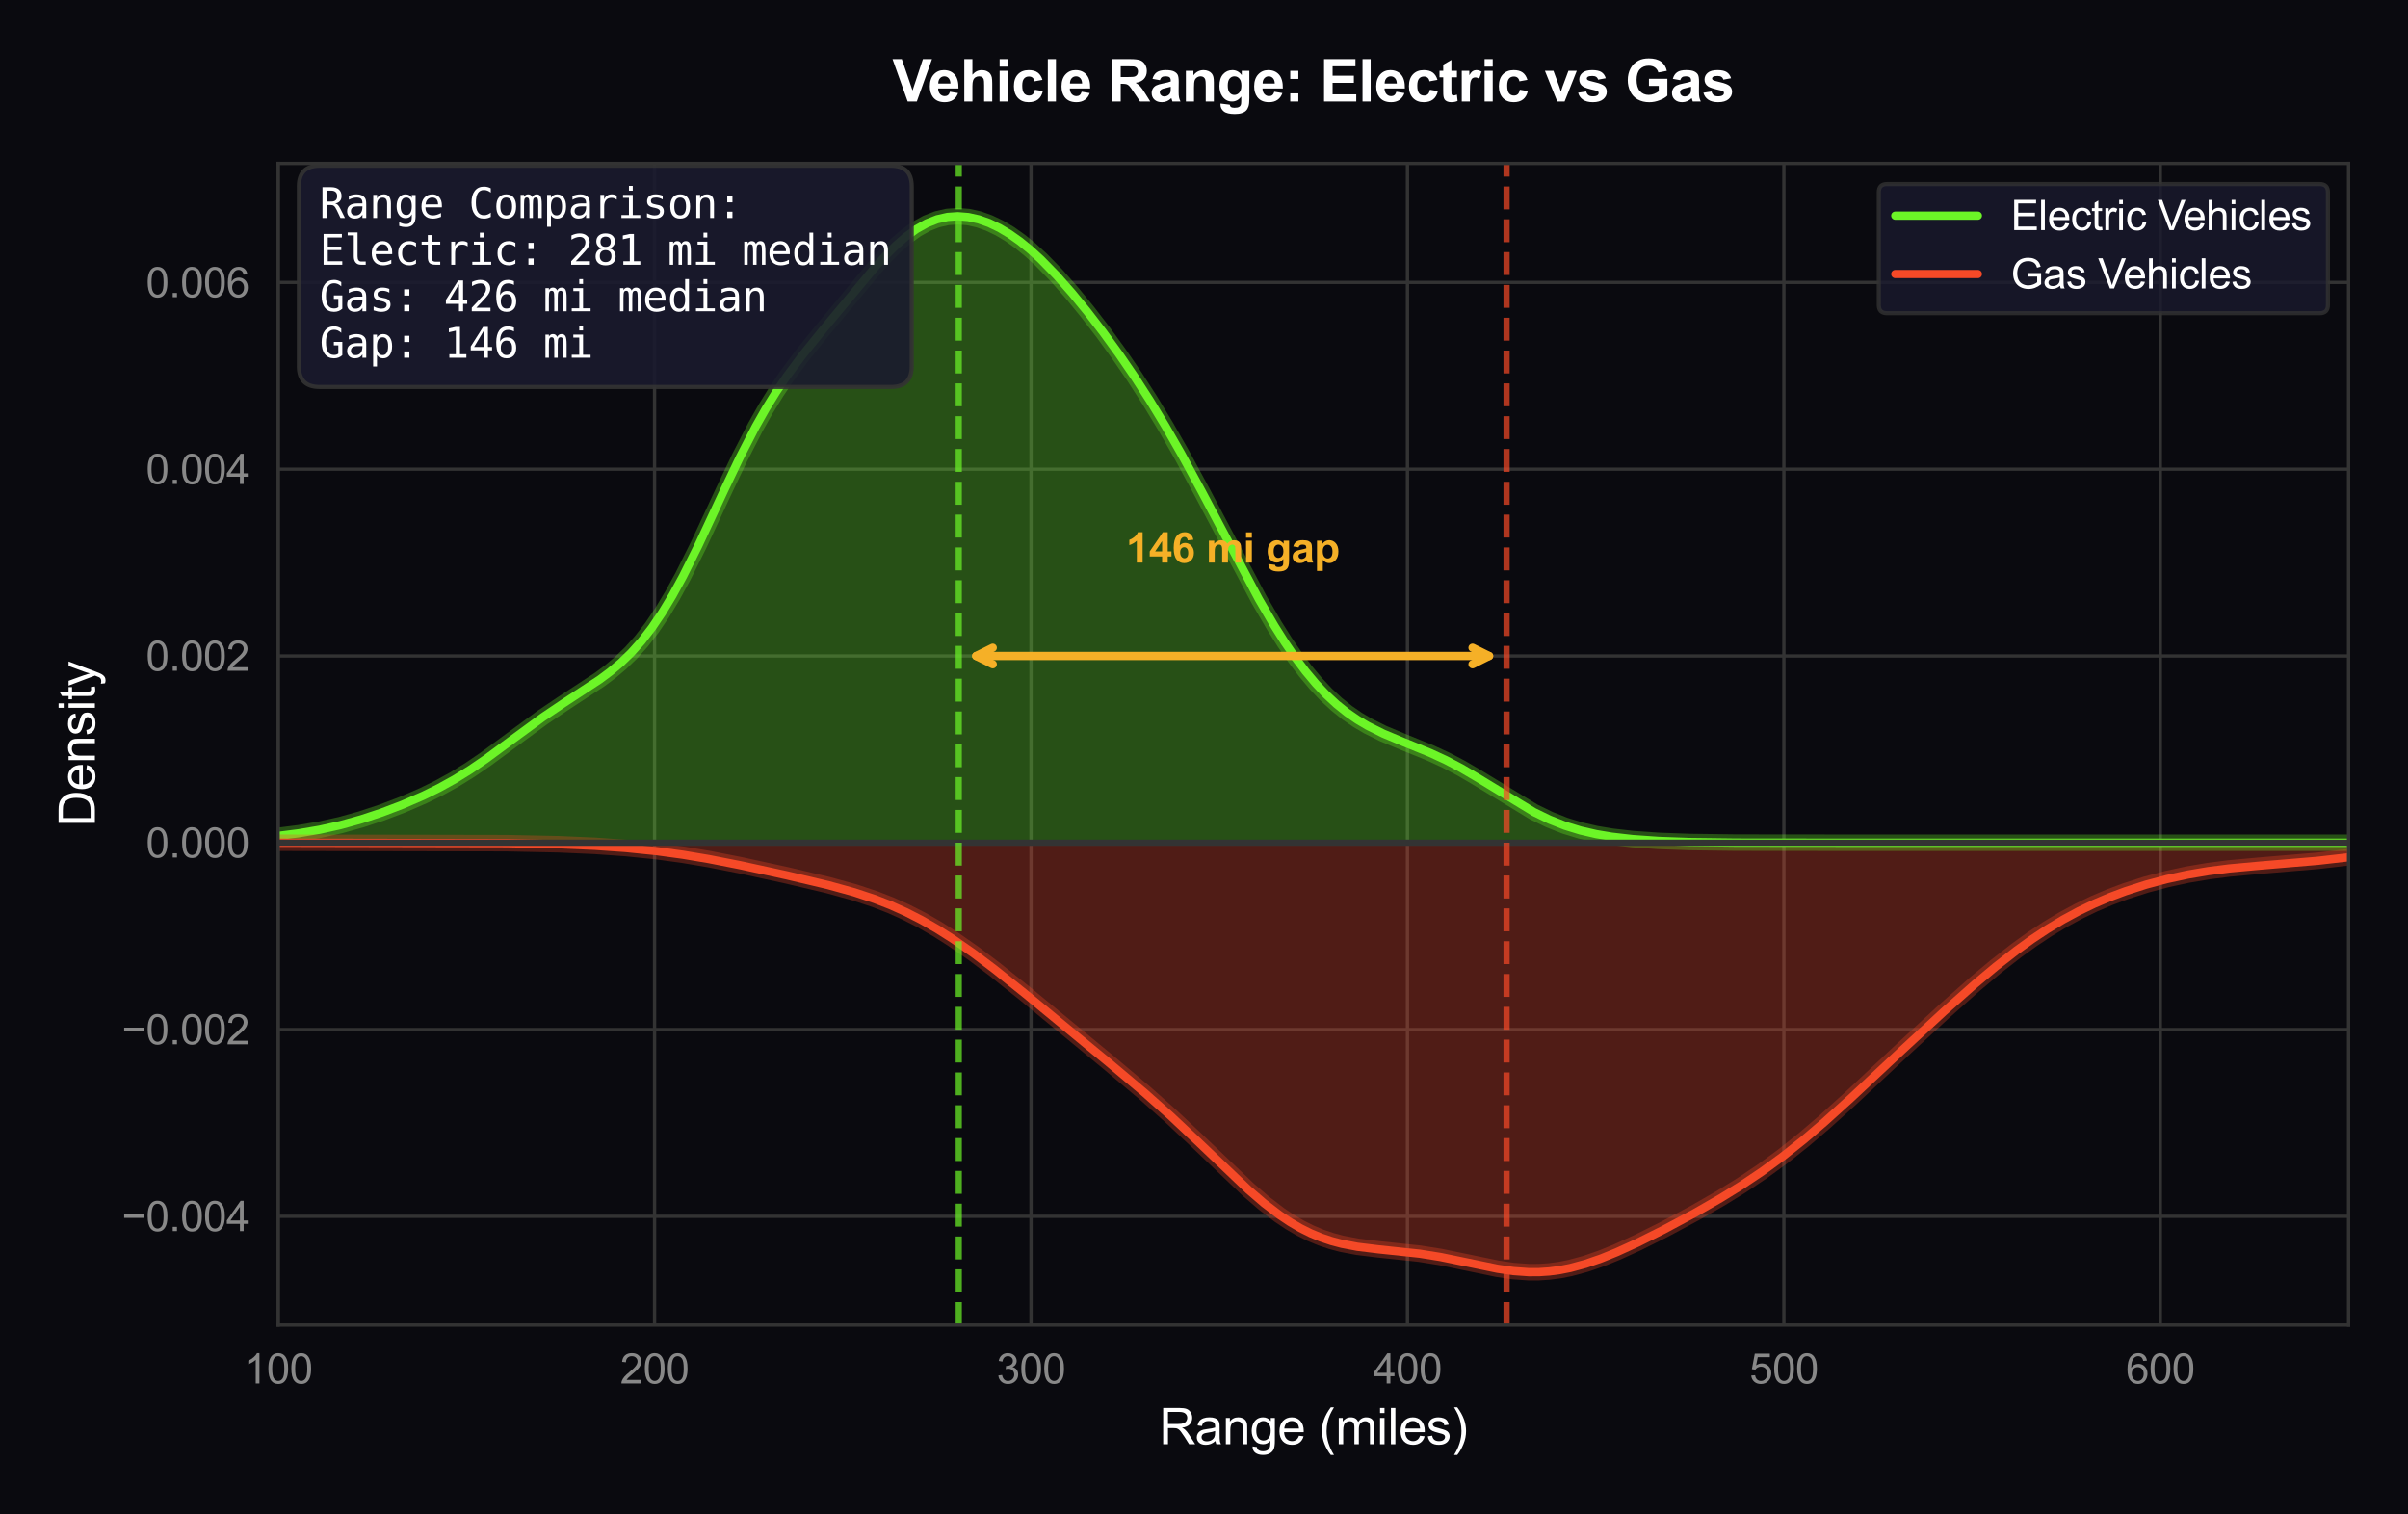 <?xml version="1.0" encoding="utf-8" standalone="no"?>
<!DOCTYPE svg PUBLIC "-//W3C//DTD SVG 1.1//EN"
  "http://www.w3.org/Graphics/SVG/1.1/DTD/svg11.dtd">
<svg xmlns:xlink="http://www.w3.org/1999/xlink" viewBox="0 0 583.361 366.838" xmlns="http://www.w3.org/2000/svg" version="1.1">
 <defs>
  <style type="text/css">*{stroke-linejoin: round; stroke-linecap: butt}</style>
 </defs>
 <g id="figure_1">
  <g id="patch_1">
   <path d="M 0 366.838 
L 583.361 366.838 
L 583.361 0 
L 0 0 
z
" style="fill: #0a0a0f"/>
  </g>
  <g id="axes_1">
   <g id="patch_2">
    <path d="M 67.377 321.032 
L 568.961 321.032 
L 568.961 39.592 
L 67.377 39.592 
z
" style="fill: #0a0a0f"/>
   </g>
   <g id="matplotlib.axis_1">
    <g id="xtick_1">
     <g id="line2d_1">
      <path d="M 67.377 321.032 
L 67.377 39.592 
" clip-path="url(#pf027502834)" style="fill: none; stroke: #333333; stroke-width: 0.8; stroke-linecap: round"/>
     </g>
     <g id="text_1">
      <!-- 100 -->
      <g style="fill: #888888" transform="translate(59.036 335.189) scale(0.1 -0.1)">
       <defs>
        <path id="ArialMT-31" d="M 2384 0 
L 1822 0 
L 1822 3584 
Q 1619 3391 1289 3197 
Q 959 3003 697 2906 
L 697 3450 
Q 1169 3672 1522 3987 
Q 1875 4303 2022 4600 
L 2384 4600 
L 2384 0 
z
" transform="scale(0.016)"/>
        <path id="ArialMT-30" d="M 266 2259 
Q 266 3072 433 3567 
Q 600 4063 929 4331 
Q 1259 4600 1759 4600 
Q 2128 4600 2406 4451 
Q 2684 4303 2865 4023 
Q 3047 3744 3150 3342 
Q 3253 2941 3253 2259 
Q 3253 1453 3087 958 
Q 2922 463 2592 192 
Q 2263 -78 1759 -78 
Q 1097 -78 719 397 
Q 266 969 266 2259 
z
M 844 2259 
Q 844 1131 1108 757 
Q 1372 384 1759 384 
Q 2147 384 2411 759 
Q 2675 1134 2675 2259 
Q 2675 3391 2411 3762 
Q 2147 4134 1753 4134 
Q 1366 4134 1134 3806 
Q 844 3388 844 2259 
z
" transform="scale(0.016)"/>
       </defs>
       <use xlink:href="#ArialMT-31"/>
       <use xlink:href="#ArialMT-30" transform="translate(55.615 0)"/>
       <use xlink:href="#ArialMT-30" transform="translate(111.23 0)"/>
      </g>
     </g>
    </g>
    <g id="xtick_2">
     <g id="line2d_2">
      <path d="M 158.575 321.032 
L 158.575 39.592 
" clip-path="url(#pf027502834)" style="fill: none; stroke: #333333; stroke-width: 0.8; stroke-linecap: round"/>
     </g>
     <g id="text_2">
      <!-- 200 -->
      <g style="fill: #888888" transform="translate(150.233 335.189) scale(0.1 -0.1)">
       <defs>
        <path id="ArialMT-32" d="M 3222 541 
L 3222 0 
L 194 0 
Q 188 203 259 391 
Q 375 700 629 1000 
Q 884 1300 1366 1694 
Q 2113 2306 2375 2664 
Q 2638 3022 2638 3341 
Q 2638 3675 2398 3904 
Q 2159 4134 1775 4134 
Q 1369 4134 1125 3890 
Q 881 3647 878 3216 
L 300 3275 
Q 359 3922 746 4261 
Q 1134 4600 1788 4600 
Q 2447 4600 2831 4234 
Q 3216 3869 3216 3328 
Q 3216 3053 3103 2787 
Q 2991 2522 2730 2228 
Q 2469 1934 1863 1422 
Q 1356 997 1212 845 
Q 1069 694 975 541 
L 3222 541 
z
" transform="scale(0.016)"/>
       </defs>
       <use xlink:href="#ArialMT-32"/>
       <use xlink:href="#ArialMT-30" transform="translate(55.615 0)"/>
       <use xlink:href="#ArialMT-30" transform="translate(111.23 0)"/>
      </g>
     </g>
    </g>
    <g id="xtick_3">
     <g id="line2d_3">
      <path d="M 249.772 321.032 
L 249.772 39.592 
" clip-path="url(#pf027502834)" style="fill: none; stroke: #333333; stroke-width: 0.8; stroke-linecap: round"/>
     </g>
     <g id="text_3">
      <!-- 300 -->
      <g style="fill: #888888" transform="translate(241.43 335.189) scale(0.1 -0.1)">
       <defs>
        <path id="ArialMT-33" d="M 269 1209 
L 831 1284 
Q 928 806 1161 595 
Q 1394 384 1728 384 
Q 2125 384 2398 659 
Q 2672 934 2672 1341 
Q 2672 1728 2419 1979 
Q 2166 2231 1775 2231 
Q 1616 2231 1378 2169 
L 1441 2663 
Q 1497 2656 1531 2656 
Q 1891 2656 2178 2843 
Q 2466 3031 2466 3422 
Q 2466 3731 2256 3934 
Q 2047 4138 1716 4138 
Q 1388 4138 1169 3931 
Q 950 3725 888 3313 
L 325 3413 
Q 428 3978 793 4289 
Q 1159 4600 1703 4600 
Q 2078 4600 2393 4439 
Q 2709 4278 2876 4000 
Q 3044 3722 3044 3409 
Q 3044 3113 2884 2869 
Q 2725 2625 2413 2481 
Q 2819 2388 3044 2092 
Q 3269 1797 3269 1353 
Q 3269 753 2831 336 
Q 2394 -81 1725 -81 
Q 1122 -81 723 278 
Q 325 638 269 1209 
z
" transform="scale(0.016)"/>
       </defs>
       <use xlink:href="#ArialMT-33"/>
       <use xlink:href="#ArialMT-30" transform="translate(55.615 0)"/>
       <use xlink:href="#ArialMT-30" transform="translate(111.23 0)"/>
      </g>
     </g>
    </g>
    <g id="xtick_4">
     <g id="line2d_4">
      <path d="M 340.969 321.032 
L 340.969 39.592 
" clip-path="url(#pf027502834)" style="fill: none; stroke: #333333; stroke-width: 0.8; stroke-linecap: round"/>
     </g>
     <g id="text_4">
      <!-- 400 -->
      <g style="fill: #888888" transform="translate(332.627 335.189) scale(0.1 -0.1)">
       <defs>
        <path id="ArialMT-34" d="M 2069 0 
L 2069 1097 
L 81 1097 
L 81 1613 
L 2172 4581 
L 2631 4581 
L 2631 1613 
L 3250 1613 
L 3250 1097 
L 2631 1097 
L 2631 0 
L 2069 0 
z
M 2069 1613 
L 2069 3678 
L 634 1613 
L 2069 1613 
z
" transform="scale(0.016)"/>
       </defs>
       <use xlink:href="#ArialMT-34"/>
       <use xlink:href="#ArialMT-30" transform="translate(55.615 0)"/>
       <use xlink:href="#ArialMT-30" transform="translate(111.23 0)"/>
      </g>
     </g>
    </g>
    <g id="xtick_5">
     <g id="line2d_5">
      <path d="M 432.166 321.032 
L 432.166 39.592 
" clip-path="url(#pf027502834)" style="fill: none; stroke: #333333; stroke-width: 0.8; stroke-linecap: round"/>
     </g>
     <g id="text_5">
      <!-- 500 -->
      <g style="fill: #888888" transform="translate(423.824 335.189) scale(0.1 -0.1)">
       <defs>
        <path id="ArialMT-35" d="M 266 1200 
L 856 1250 
Q 922 819 1161 601 
Q 1400 384 1738 384 
Q 2144 384 2425 690 
Q 2706 997 2706 1503 
Q 2706 1984 2436 2262 
Q 2166 2541 1728 2541 
Q 1456 2541 1237 2417 
Q 1019 2294 894 2097 
L 366 2166 
L 809 4519 
L 3088 4519 
L 3088 3981 
L 1259 3981 
L 1013 2750 
Q 1425 3038 1878 3038 
Q 2478 3038 2890 2622 
Q 3303 2206 3303 1553 
Q 3303 931 2941 478 
Q 2500 -78 1738 -78 
Q 1113 -78 717 272 
Q 322 622 266 1200 
z
" transform="scale(0.016)"/>
       </defs>
       <use xlink:href="#ArialMT-35"/>
       <use xlink:href="#ArialMT-30" transform="translate(55.615 0)"/>
       <use xlink:href="#ArialMT-30" transform="translate(111.23 0)"/>
      </g>
     </g>
    </g>
    <g id="xtick_6">
     <g id="line2d_6">
      <path d="M 523.363 321.032 
L 523.363 39.592 
" clip-path="url(#pf027502834)" style="fill: none; stroke: #333333; stroke-width: 0.8; stroke-linecap: round"/>
     </g>
     <g id="text_6">
      <!-- 600 -->
      <g style="fill: #888888" transform="translate(515.021 335.189) scale(0.1 -0.1)">
       <defs>
        <path id="ArialMT-36" d="M 3184 3459 
L 2625 3416 
Q 2550 3747 2413 3897 
Q 2184 4138 1850 4138 
Q 1581 4138 1378 3988 
Q 1113 3794 959 3422 
Q 806 3050 800 2363 
Q 1003 2672 1297 2822 
Q 1591 2972 1913 2972 
Q 2475 2972 2870 2558 
Q 3266 2144 3266 1488 
Q 3266 1056 3080 686 
Q 2894 316 2569 119 
Q 2244 -78 1831 -78 
Q 1128 -78 684 439 
Q 241 956 241 2144 
Q 241 3472 731 4075 
Q 1159 4600 1884 4600 
Q 2425 4600 2770 4297 
Q 3116 3994 3184 3459 
z
M 888 1484 
Q 888 1194 1011 928 
Q 1134 663 1356 523 
Q 1578 384 1822 384 
Q 2178 384 2434 671 
Q 2691 959 2691 1453 
Q 2691 1928 2437 2201 
Q 2184 2475 1800 2475 
Q 1419 2475 1153 2201 
Q 888 1928 888 1484 
z
" transform="scale(0.016)"/>
       </defs>
       <use xlink:href="#ArialMT-36"/>
       <use xlink:href="#ArialMT-30" transform="translate(55.615 0)"/>
       <use xlink:href="#ArialMT-30" transform="translate(111.23 0)"/>
      </g>
     </g>
    </g>
    <g id="text_7">
     <!-- Range (miles) -->
     <g style="fill: #ffffff" transform="translate(280.827 349.913) scale(0.12 -0.12)">
      <defs>
       <path id="ArialMT-52" d="M 503 0 
L 503 4581 
L 2534 4581 
Q 3147 4581 3465 4457 
Q 3784 4334 3975 4021 
Q 4166 3709 4166 3331 
Q 4166 2844 3850 2509 
Q 3534 2175 2875 2084 
Q 3116 1969 3241 1856 
Q 3506 1613 3744 1247 
L 4541 0 
L 3778 0 
L 3172 953 
Q 2906 1366 2734 1584 
Q 2563 1803 2427 1890 
Q 2291 1978 2150 2013 
Q 2047 2034 1813 2034 
L 1109 2034 
L 1109 0 
L 503 0 
z
M 1109 2559 
L 2413 2559 
Q 2828 2559 3062 2645 
Q 3297 2731 3419 2920 
Q 3541 3109 3541 3331 
Q 3541 3656 3305 3865 
Q 3069 4075 2559 4075 
L 1109 4075 
L 1109 2559 
z
" transform="scale(0.016)"/>
       <path id="ArialMT-61" d="M 2588 409 
Q 2275 144 1986 34 
Q 1697 -75 1366 -75 
Q 819 -75 525 192 
Q 231 459 231 875 
Q 231 1119 342 1320 
Q 453 1522 633 1644 
Q 813 1766 1038 1828 
Q 1203 1872 1538 1913 
Q 2219 1994 2541 2106 
Q 2544 2222 2544 2253 
Q 2544 2597 2384 2738 
Q 2169 2928 1744 2928 
Q 1347 2928 1158 2789 
Q 969 2650 878 2297 
L 328 2372 
Q 403 2725 575 2942 
Q 747 3159 1072 3276 
Q 1397 3394 1825 3394 
Q 2250 3394 2515 3294 
Q 2781 3194 2906 3042 
Q 3031 2891 3081 2659 
Q 3109 2516 3109 2141 
L 3109 1391 
Q 3109 606 3145 398 
Q 3181 191 3288 0 
L 2700 0 
Q 2613 175 2588 409 
z
M 2541 1666 
Q 2234 1541 1622 1453 
Q 1275 1403 1131 1340 
Q 988 1278 909 1158 
Q 831 1038 831 891 
Q 831 666 1001 516 
Q 1172 366 1500 366 
Q 1825 366 2078 508 
Q 2331 650 2450 897 
Q 2541 1088 2541 1459 
L 2541 1666 
z
" transform="scale(0.016)"/>
       <path id="ArialMT-6e" d="M 422 0 
L 422 3319 
L 928 3319 
L 928 2847 
Q 1294 3394 1984 3394 
Q 2284 3394 2536 3286 
Q 2788 3178 2913 3003 
Q 3038 2828 3088 2588 
Q 3119 2431 3119 2041 
L 3119 0 
L 2556 0 
L 2556 2019 
Q 2556 2363 2490 2533 
Q 2425 2703 2258 2804 
Q 2091 2906 1866 2906 
Q 1506 2906 1245 2678 
Q 984 2450 984 1813 
L 984 0 
L 422 0 
z
" transform="scale(0.016)"/>
       <path id="ArialMT-67" d="M 319 -275 
L 866 -356 
Q 900 -609 1056 -725 
Q 1266 -881 1628 -881 
Q 2019 -881 2231 -725 
Q 2444 -569 2519 -288 
Q 2563 -116 2559 434 
Q 2191 0 1641 0 
Q 956 0 581 494 
Q 206 988 206 1678 
Q 206 2153 378 2554 
Q 550 2956 876 3175 
Q 1203 3394 1644 3394 
Q 2231 3394 2613 2919 
L 2613 3319 
L 3131 3319 
L 3131 450 
Q 3131 -325 2973 -648 
Q 2816 -972 2473 -1159 
Q 2131 -1347 1631 -1347 
Q 1038 -1347 672 -1080 
Q 306 -813 319 -275 
z
M 784 1719 
Q 784 1066 1043 766 
Q 1303 466 1694 466 
Q 2081 466 2343 764 
Q 2606 1063 2606 1700 
Q 2606 2309 2336 2618 
Q 2066 2928 1684 2928 
Q 1309 2928 1046 2623 
Q 784 2319 784 1719 
z
" transform="scale(0.016)"/>
       <path id="ArialMT-65" d="M 2694 1069 
L 3275 997 
Q 3138 488 2766 206 
Q 2394 -75 1816 -75 
Q 1088 -75 661 373 
Q 234 822 234 1631 
Q 234 2469 665 2931 
Q 1097 3394 1784 3394 
Q 2450 3394 2872 2941 
Q 3294 2488 3294 1666 
Q 3294 1616 3291 1516 
L 816 1516 
Q 847 969 1125 678 
Q 1403 388 1819 388 
Q 2128 388 2347 550 
Q 2566 713 2694 1069 
z
M 847 1978 
L 2700 1978 
Q 2663 2397 2488 2606 
Q 2219 2931 1791 2931 
Q 1403 2931 1139 2672 
Q 875 2413 847 1978 
z
" transform="scale(0.016)"/>
       <path id="ArialMT-20" transform="scale(0.016)"/>
       <path id="ArialMT-28" d="M 1497 -1347 
Q 1031 -759 709 28 
Q 388 816 388 1659 
Q 388 2403 628 3084 
Q 909 3875 1497 4659 
L 1900 4659 
Q 1522 4009 1400 3731 
Q 1209 3300 1100 2831 
Q 966 2247 966 1656 
Q 966 153 1900 -1347 
L 1497 -1347 
z
" transform="scale(0.016)"/>
       <path id="ArialMT-6d" d="M 422 0 
L 422 3319 
L 925 3319 
L 925 2853 
Q 1081 3097 1340 3245 
Q 1600 3394 1931 3394 
Q 2300 3394 2536 3241 
Q 2772 3088 2869 2813 
Q 3263 3394 3894 3394 
Q 4388 3394 4653 3120 
Q 4919 2847 4919 2278 
L 4919 0 
L 4359 0 
L 4359 2091 
Q 4359 2428 4304 2576 
Q 4250 2725 4106 2815 
Q 3963 2906 3769 2906 
Q 3419 2906 3187 2673 
Q 2956 2441 2956 1928 
L 2956 0 
L 2394 0 
L 2394 2156 
Q 2394 2531 2256 2718 
Q 2119 2906 1806 2906 
Q 1569 2906 1367 2781 
Q 1166 2656 1075 2415 
Q 984 2175 984 1722 
L 984 0 
L 422 0 
z
" transform="scale(0.016)"/>
       <path id="ArialMT-69" d="M 425 3934 
L 425 4581 
L 988 4581 
L 988 3934 
L 425 3934 
z
M 425 0 
L 425 3319 
L 988 3319 
L 988 0 
L 425 0 
z
" transform="scale(0.016)"/>
       <path id="ArialMT-6c" d="M 409 0 
L 409 4581 
L 972 4581 
L 972 0 
L 409 0 
z
" transform="scale(0.016)"/>
       <path id="ArialMT-73" d="M 197 991 
L 753 1078 
Q 800 744 1014 566 
Q 1228 388 1613 388 
Q 2000 388 2187 545 
Q 2375 703 2375 916 
Q 2375 1106 2209 1216 
Q 2094 1291 1634 1406 
Q 1016 1563 777 1677 
Q 538 1791 414 1992 
Q 291 2194 291 2438 
Q 291 2659 392 2848 
Q 494 3038 669 3163 
Q 800 3259 1026 3326 
Q 1253 3394 1513 3394 
Q 1903 3394 2198 3281 
Q 2494 3169 2634 2976 
Q 2775 2784 2828 2463 
L 2278 2388 
Q 2241 2644 2061 2787 
Q 1881 2931 1553 2931 
Q 1166 2931 1000 2803 
Q 834 2675 834 2503 
Q 834 2394 903 2306 
Q 972 2216 1119 2156 
Q 1203 2125 1616 2013 
Q 2213 1853 2448 1751 
Q 2684 1650 2818 1456 
Q 2953 1263 2953 975 
Q 2953 694 2789 445 
Q 2625 197 2315 61 
Q 2006 -75 1616 -75 
Q 969 -75 630 194 
Q 291 463 197 991 
z
" transform="scale(0.016)"/>
       <path id="ArialMT-29" d="M 791 -1347 
L 388 -1347 
Q 1322 153 1322 1656 
Q 1322 2244 1188 2822 
Q 1081 3291 891 3722 
Q 769 4003 388 4659 
L 791 4659 
Q 1378 3875 1659 3084 
Q 1900 2403 1900 1659 
Q 1900 816 1576 28 
Q 1253 -759 791 -1347 
z
" transform="scale(0.016)"/>
      </defs>
      <use xlink:href="#ArialMT-52"/>
      <use xlink:href="#ArialMT-61" transform="translate(72.217 0)"/>
      <use xlink:href="#ArialMT-6e" transform="translate(127.832 0)"/>
      <use xlink:href="#ArialMT-67" transform="translate(183.447 0)"/>
      <use xlink:href="#ArialMT-65" transform="translate(239.062 0)"/>
      <use xlink:href="#ArialMT-20" transform="translate(294.678 0)"/>
      <use xlink:href="#ArialMT-28" transform="translate(322.461 0)"/>
      <use xlink:href="#ArialMT-6d" transform="translate(355.762 0)"/>
      <use xlink:href="#ArialMT-69" transform="translate(439.062 0)"/>
      <use xlink:href="#ArialMT-6c" transform="translate(461.279 0)"/>
      <use xlink:href="#ArialMT-65" transform="translate(483.496 0)"/>
      <use xlink:href="#ArialMT-73" transform="translate(539.111 0)"/>
      <use xlink:href="#ArialMT-29" transform="translate(589.111 0)"/>
     </g>
    </g>
   </g>
   <g id="matplotlib.axis_2">
    <g id="ytick_1">
     <g id="line2d_7">
      <path d="M 67.377 294.69 
L 568.961 294.69 
" clip-path="url(#pf027502834)" style="fill: none; stroke: #333333; stroke-width: 0.8; stroke-linecap: round"/>
     </g>
     <g id="text_8">
      <!-- −0.004 -->
      <g style="fill: #888888" transform="translate(29.515 298.269) scale(0.1 -0.1)">
       <defs>
        <path id="ArialMT-2212" d="M 3381 1997 
L 356 1997 
L 356 2522 
L 3381 2522 
L 3381 1997 
z
" transform="scale(0.016)"/>
        <path id="ArialMT-2e" d="M 581 0 
L 581 641 
L 1222 641 
L 1222 0 
L 581 0 
z
" transform="scale(0.016)"/>
       </defs>
       <use xlink:href="#ArialMT-2212"/>
       <use xlink:href="#ArialMT-30" transform="translate(58.398 0)"/>
       <use xlink:href="#ArialMT-2e" transform="translate(114.014 0)"/>
       <use xlink:href="#ArialMT-30" transform="translate(141.797 0)"/>
       <use xlink:href="#ArialMT-30" transform="translate(197.412 0)"/>
       <use xlink:href="#ArialMT-34" transform="translate(253.027 0)"/>
      </g>
     </g>
    </g>
    <g id="ytick_2">
     <g id="line2d_8">
      <path d="M 67.377 249.437 
L 568.961 249.437 
" clip-path="url(#pf027502834)" style="fill: none; stroke: #333333; stroke-width: 0.8; stroke-linecap: round"/>
     </g>
     <g id="text_9">
      <!-- −0.002 -->
      <g style="fill: #888888" transform="translate(29.515 253.016) scale(0.1 -0.1)">
       <use xlink:href="#ArialMT-2212"/>
       <use xlink:href="#ArialMT-30" transform="translate(58.398 0)"/>
       <use xlink:href="#ArialMT-2e" transform="translate(114.014 0)"/>
       <use xlink:href="#ArialMT-30" transform="translate(141.797 0)"/>
       <use xlink:href="#ArialMT-30" transform="translate(197.412 0)"/>
       <use xlink:href="#ArialMT-32" transform="translate(253.027 0)"/>
      </g>
     </g>
    </g>
    <g id="ytick_3">
     <g id="line2d_9">
      <path d="M 67.377 204.185 
L 568.961 204.185 
" clip-path="url(#pf027502834)" style="fill: none; stroke: #333333; stroke-width: 0.8; stroke-linecap: round"/>
     </g>
     <g id="text_10">
      <!-- 0.000 -->
      <g style="fill: #888888" transform="translate(35.356 207.764) scale(0.1 -0.1)">
       <use xlink:href="#ArialMT-30"/>
       <use xlink:href="#ArialMT-2e" transform="translate(55.615 0)"/>
       <use xlink:href="#ArialMT-30" transform="translate(83.398 0)"/>
       <use xlink:href="#ArialMT-30" transform="translate(139.014 0)"/>
       <use xlink:href="#ArialMT-30" transform="translate(194.629 0)"/>
      </g>
     </g>
    </g>
    <g id="ytick_4">
     <g id="line2d_10">
      <path d="M 67.377 158.932 
L 568.961 158.932 
" clip-path="url(#pf027502834)" style="fill: none; stroke: #333333; stroke-width: 0.8; stroke-linecap: round"/>
     </g>
     <g id="text_11">
      <!-- 0.002 -->
      <g style="fill: #888888" transform="translate(35.356 162.511) scale(0.1 -0.1)">
       <use xlink:href="#ArialMT-30"/>
       <use xlink:href="#ArialMT-2e" transform="translate(55.615 0)"/>
       <use xlink:href="#ArialMT-30" transform="translate(83.398 0)"/>
       <use xlink:href="#ArialMT-30" transform="translate(139.014 0)"/>
       <use xlink:href="#ArialMT-32" transform="translate(194.629 0)"/>
      </g>
     </g>
    </g>
    <g id="ytick_5">
     <g id="line2d_11">
      <path d="M 67.377 113.68 
L 568.961 113.68 
" clip-path="url(#pf027502834)" style="fill: none; stroke: #333333; stroke-width: 0.8; stroke-linecap: round"/>
     </g>
     <g id="text_12">
      <!-- 0.004 -->
      <g style="fill: #888888" transform="translate(35.356 117.259) scale(0.1 -0.1)">
       <use xlink:href="#ArialMT-30"/>
       <use xlink:href="#ArialMT-2e" transform="translate(55.615 0)"/>
       <use xlink:href="#ArialMT-30" transform="translate(83.398 0)"/>
       <use xlink:href="#ArialMT-30" transform="translate(139.014 0)"/>
       <use xlink:href="#ArialMT-34" transform="translate(194.629 0)"/>
      </g>
     </g>
    </g>
    <g id="ytick_6">
     <g id="line2d_12">
      <path d="M 67.377 68.427 
L 568.961 68.427 
" clip-path="url(#pf027502834)" style="fill: none; stroke: #333333; stroke-width: 0.8; stroke-linecap: round"/>
     </g>
     <g id="text_13">
      <!-- 0.006 -->
      <g style="fill: #888888" transform="translate(35.356 72.006) scale(0.1 -0.1)">
       <use xlink:href="#ArialMT-30"/>
       <use xlink:href="#ArialMT-2e" transform="translate(55.615 0)"/>
       <use xlink:href="#ArialMT-30" transform="translate(83.398 0)"/>
       <use xlink:href="#ArialMT-30" transform="translate(139.014 0)"/>
       <use xlink:href="#ArialMT-36" transform="translate(194.629 0)"/>
      </g>
     </g>
    </g>
    <g id="text_14">
     <!-- Density -->
     <g style="fill: #ffffff" transform="translate(22.989 200.318) rotate(-90) scale(0.12 -0.12)">
      <defs>
       <path id="ArialMT-44" d="M 494 0 
L 494 4581 
L 2072 4581 
Q 2606 4581 2888 4516 
Q 3281 4425 3559 4188 
Q 3922 3881 4101 3404 
Q 4281 2928 4281 2316 
Q 4281 1794 4159 1391 
Q 4038 988 3847 723 
Q 3656 459 3429 307 
Q 3203 156 2883 78 
Q 2563 0 2147 0 
L 494 0 
z
M 1100 541 
L 2078 541 
Q 2531 541 2789 625 
Q 3047 709 3200 863 
Q 3416 1078 3536 1442 
Q 3656 1806 3656 2325 
Q 3656 3044 3420 3430 
Q 3184 3816 2847 3947 
Q 2603 4041 2063 4041 
L 1100 4041 
L 1100 541 
z
" transform="scale(0.016)"/>
       <path id="ArialMT-74" d="M 1650 503 
L 1731 6 
Q 1494 -44 1306 -44 
Q 1000 -44 831 53 
Q 663 150 594 308 
Q 525 466 525 972 
L 525 2881 
L 113 2881 
L 113 3319 
L 525 3319 
L 525 4141 
L 1084 4478 
L 1084 3319 
L 1650 3319 
L 1650 2881 
L 1084 2881 
L 1084 941 
Q 1084 700 1114 631 
Q 1144 563 1211 522 
Q 1278 481 1403 481 
Q 1497 481 1650 503 
z
" transform="scale(0.016)"/>
       <path id="ArialMT-79" d="M 397 -1278 
L 334 -750 
Q 519 -800 656 -800 
Q 844 -800 956 -737 
Q 1069 -675 1141 -563 
Q 1194 -478 1313 -144 
Q 1328 -97 1363 -6 
L 103 3319 
L 709 3319 
L 1400 1397 
Q 1534 1031 1641 628 
Q 1738 1016 1872 1384 
L 2581 3319 
L 3144 3319 
L 1881 -56 
Q 1678 -603 1566 -809 
Q 1416 -1088 1222 -1217 
Q 1028 -1347 759 -1347 
Q 597 -1347 397 -1278 
z
" transform="scale(0.016)"/>
      </defs>
      <use xlink:href="#ArialMT-44"/>
      <use xlink:href="#ArialMT-65" transform="translate(72.217 0)"/>
      <use xlink:href="#ArialMT-6e" transform="translate(127.832 0)"/>
      <use xlink:href="#ArialMT-73" transform="translate(183.447 0)"/>
      <use xlink:href="#ArialMT-69" transform="translate(233.447 0)"/>
      <use xlink:href="#ArialMT-74" transform="translate(255.664 0)"/>
      <use xlink:href="#ArialMT-79" transform="translate(283.447 0)"/>
     </g>
    </g>
   </g>
   <g id="FillBetweenPolyCollection_1">
    <defs>
     <path id="mcc7246730d" d="M 67.377 -162.653 
L 67.377 -164.312 
L 68.635 -164.456 
L 69.892 -164.611 
L 71.149 -164.777 
L 72.406 -164.955 
L 73.663 -165.147 
L 74.92 -165.352 
L 76.177 -165.573 
L 77.434 -165.809 
L 78.691 -166.062 
L 79.949 -166.331 
L 81.206 -166.619 
L 82.463 -166.924 
L 83.72 -167.246 
L 84.977 -167.587 
L 86.234 -167.945 
L 87.491 -168.32 
L 88.748 -168.711 
L 90.005 -169.119 
L 91.262 -169.543 
L 92.52 -169.982 
L 93.777 -170.437 
L 95.034 -170.906 
L 96.291 -171.391 
L 97.548 -171.892 
L 98.805 -172.41 
L 100.062 -172.944 
L 101.319 -173.497 
L 102.576 -174.07 
L 103.833 -174.664 
L 105.091 -175.281 
L 106.348 -175.921 
L 107.605 -176.588 
L 108.862 -177.282 
L 110.119 -178.003 
L 111.376 -178.753 
L 112.633 -179.531 
L 113.89 -180.337 
L 115.147 -181.17 
L 116.404 -182.028 
L 117.662 -182.909 
L 118.919 -183.81 
L 120.176 -184.728 
L 121.433 -185.658 
L 122.69 -186.598 
L 123.947 -187.542 
L 125.204 -188.485 
L 126.461 -189.425 
L 127.718 -190.357 
L 128.976 -191.277 
L 130.233 -192.183 
L 131.49 -193.073 
L 132.747 -193.945 
L 134.004 -194.8 
L 135.261 -195.638 
L 136.518 -196.461 
L 137.775 -197.273 
L 139.032 -198.079 
L 140.289 -198.882 
L 141.547 -199.692 
L 142.804 -200.513 
L 144.061 -201.356 
L 145.318 -202.23 
L 146.575 -203.142 
L 147.832 -204.105 
L 149.089 -205.126 
L 150.346 -206.217 
L 151.603 -207.386 
L 152.86 -208.643 
L 154.118 -209.996 
L 155.375 -211.451 
L 156.632 -213.015 
L 157.889 -214.693 
L 159.146 -216.486 
L 160.403 -218.396 
L 161.66 -220.422 
L 162.917 -222.561 
L 164.174 -224.809 
L 165.431 -227.158 
L 166.689 -229.599 
L 167.946 -232.122 
L 169.203 -234.713 
L 170.46 -237.36 
L 171.717 -240.046 
L 172.974 -242.756 
L 174.231 -245.474 
L 175.488 -248.182 
L 176.745 -250.865 
L 178.002 -253.506 
L 179.26 -256.094 
L 180.517 -258.614 
L 181.774 -261.056 
L 183.031 -263.414 
L 184.288 -265.68 
L 185.545 -267.853 
L 186.802 -269.932 
L 188.059 -271.919 
L 189.316 -273.82 
L 190.574 -275.64 
L 191.831 -277.389 
L 193.088 -279.075 
L 194.345 -280.71 
L 195.602 -282.304 
L 196.859 -283.867 
L 198.116 -285.409 
L 199.373 -286.939 
L 200.63 -288.463 
L 201.887 -289.986 
L 203.145 -291.511 
L 204.402 -293.039 
L 205.659 -294.568 
L 206.916 -296.094 
L 208.173 -297.614 
L 209.43 -299.118 
L 210.687 -300.599 
L 211.944 -302.047 
L 213.201 -303.453 
L 214.458 -304.806 
L 215.716 -306.097 
L 216.973 -307.316 
L 218.23 -308.455 
L 219.487 -309.505 
L 220.744 -310.462 
L 222.001 -311.32 
L 223.258 -312.075 
L 224.515 -312.726 
L 225.772 -313.272 
L 227.029 -313.712 
L 228.287 -314.048 
L 229.544 -314.282 
L 230.801 -314.416 
L 232.058 -314.454 
L 233.315 -314.397 
L 234.572 -314.25 
L 235.829 -314.015 
L 237.086 -313.694 
L 238.343 -313.291 
L 239.6 -312.807 
L 240.858 -312.245 
L 242.115 -311.606 
L 243.372 -310.893 
L 244.629 -310.106 
L 245.886 -309.248 
L 247.143 -308.322 
L 248.4 -307.328 
L 249.657 -306.269 
L 250.914 -305.148 
L 252.172 -303.969 
L 253.429 -302.733 
L 254.686 -301.445 
L 255.943 -300.108 
L 257.2 -298.724 
L 258.457 -297.298 
L 259.714 -295.833 
L 260.971 -294.33 
L 262.228 -292.792 
L 263.485 -291.221 
L 264.743 -289.618 
L 266 -287.984 
L 267.257 -286.319 
L 268.514 -284.622 
L 269.771 -282.894 
L 271.028 -281.132 
L 272.285 -279.337 
L 273.542 -277.505 
L 274.799 -275.637 
L 276.056 -273.73 
L 277.314 -271.783 
L 278.571 -269.796 
L 279.828 -267.766 
L 281.085 -265.696 
L 282.342 -263.583 
L 283.599 -261.429 
L 284.856 -259.235 
L 286.113 -257.003 
L 287.37 -254.734 
L 288.627 -252.432 
L 289.885 -250.1 
L 291.142 -247.742 
L 292.399 -245.362 
L 293.656 -242.966 
L 294.913 -240.558 
L 296.17 -238.145 
L 297.427 -235.733 
L 298.684 -233.329 
L 299.941 -230.94 
L 301.198 -228.572 
L 302.456 -226.233 
L 303.713 -223.929 
L 304.97 -221.669 
L 306.227 -219.457 
L 307.484 -217.302 
L 308.741 -215.208 
L 309.998 -213.181 
L 311.255 -211.225 
L 312.512 -209.346 
L 313.77 -207.547 
L 315.027 -205.829 
L 316.284 -204.197 
L 317.541 -202.65 
L 318.798 -201.189 
L 320.055 -199.815 
L 321.312 -198.525 
L 322.569 -197.32 
L 323.826 -196.196 
L 325.083 -195.151 
L 326.341 -194.18 
L 327.598 -193.281 
L 328.855 -192.447 
L 330.112 -191.675 
L 331.369 -190.959 
L 332.626 -190.293 
L 333.883 -189.67 
L 335.14 -189.085 
L 336.397 -188.53 
L 337.654 -188 
L 338.912 -187.487 
L 340.169 -186.985 
L 341.426 -186.488 
L 342.683 -185.99 
L 343.94 -185.485 
L 345.197 -184.967 
L 346.454 -184.434 
L 347.711 -183.879 
L 348.968 -183.301 
L 350.225 -182.697 
L 351.483 -182.066 
L 352.74 -181.406 
L 353.997 -180.719 
L 355.254 -180.006 
L 356.511 -179.269 
L 357.768 -178.51 
L 359.025 -177.734 
L 360.282 -176.945 
L 361.539 -176.148 
L 362.797 -175.347 
L 364.054 -174.549 
L 365.311 -173.758 
L 366.568 -172.981 
L 367.825 -172.221 
L 369.082 -171.484 
L 370.339 -170.774 
L 371.596 -170.094 
L 372.853 -169.448 
L 374.11 -168.838 
L 375.368 -168.265 
L 376.625 -167.73 
L 377.882 -167.234 
L 379.139 -166.776 
L 380.396 -166.355 
L 381.653 -165.97 
L 382.91 -165.62 
L 384.167 -165.302 
L 385.424 -165.014 
L 386.681 -164.754 
L 387.939 -164.521 
L 389.196 -164.311 
L 390.453 -164.122 
L 391.71 -163.953 
L 392.967 -163.801 
L 394.224 -163.665 
L 395.481 -163.543 
L 396.738 -163.434 
L 397.995 -163.337 
L 399.252 -163.25 
L 400.51 -163.172 
L 401.767 -163.103 
L 403.024 -163.041 
L 404.281 -162.987 
L 405.538 -162.939 
L 406.795 -162.896 
L 408.052 -162.859 
L 409.309 -162.827 
L 410.566 -162.799 
L 411.823 -162.775 
L 413.081 -162.754 
L 414.338 -162.736 
L 415.595 -162.721 
L 416.852 -162.709 
L 418.109 -162.698 
L 419.366 -162.689 
L 420.623 -162.682 
L 421.88 -162.676 
L 423.137 -162.671 
L 424.395 -162.667 
L 425.652 -162.664 
L 426.909 -162.662 
L 428.166 -162.66 
L 429.423 -162.658 
L 430.68 -162.657 
L 431.937 -162.656 
L 433.194 -162.655 
L 434.451 -162.655 
L 435.708 -162.654 
L 436.966 -162.654 
L 438.223 -162.654 
L 439.48 -162.654 
L 440.737 -162.654 
L 441.994 -162.654 
L 443.251 -162.653 
L 444.508 -162.653 
L 445.765 -162.653 
L 447.022 -162.653 
L 448.279 -162.653 
L 449.537 -162.653 
L 450.794 -162.653 
L 452.051 -162.653 
L 453.308 -162.653 
L 454.565 -162.653 
L 455.822 -162.653 
L 457.079 -162.653 
L 458.336 -162.653 
L 459.593 -162.653 
L 460.85 -162.653 
L 462.108 -162.653 
L 463.365 -162.653 
L 464.622 -162.653 
L 465.879 -162.653 
L 467.136 -162.653 
L 468.393 -162.653 
L 469.65 -162.653 
L 470.907 -162.653 
L 472.164 -162.653 
L 473.421 -162.653 
L 474.679 -162.653 
L 475.936 -162.653 
L 477.193 -162.653 
L 478.45 -162.653 
L 479.707 -162.653 
L 480.964 -162.653 
L 482.221 -162.653 
L 483.478 -162.653 
L 484.735 -162.653 
L 485.993 -162.653 
L 487.25 -162.653 
L 488.507 -162.653 
L 489.764 -162.653 
L 491.021 -162.653 
L 492.278 -162.653 
L 493.535 -162.653 
L 494.792 -162.653 
L 496.049 -162.653 
L 497.306 -162.653 
L 498.564 -162.653 
L 499.821 -162.653 
L 501.078 -162.653 
L 502.335 -162.653 
L 503.592 -162.653 
L 504.849 -162.653 
L 506.106 -162.653 
L 507.363 -162.653 
L 508.62 -162.653 
L 509.877 -162.653 
L 511.135 -162.653 
L 512.392 -162.653 
L 513.649 -162.653 
L 514.906 -162.653 
L 516.163 -162.653 
L 517.42 -162.653 
L 518.677 -162.653 
L 519.934 -162.653 
L 521.191 -162.653 
L 522.448 -162.653 
L 523.706 -162.653 
L 524.963 -162.653 
L 526.22 -162.653 
L 527.477 -162.653 
L 528.734 -162.653 
L 529.991 -162.653 
L 531.248 -162.653 
L 532.505 -162.653 
L 533.762 -162.653 
L 535.019 -162.653 
L 536.277 -162.653 
L 537.534 -162.653 
L 538.791 -162.653 
L 540.048 -162.653 
L 541.305 -162.653 
L 542.562 -162.653 
L 543.819 -162.653 
L 545.076 -162.653 
L 546.333 -162.653 
L 547.591 -162.653 
L 548.848 -162.653 
L 550.105 -162.653 
L 551.362 -162.653 
L 552.619 -162.653 
L 553.876 -162.653 
L 555.133 -162.653 
L 556.39 -162.653 
L 557.647 -162.653 
L 558.904 -162.653 
L 560.162 -162.653 
L 561.419 -162.653 
L 562.676 -162.653 
L 563.933 -162.653 
L 565.19 -162.653 
L 566.447 -162.653 
L 567.704 -162.653 
L 568.961 -162.653 
L 568.961 -162.653 
L 568.961 -162.653 
L 567.704 -162.653 
L 566.447 -162.653 
L 565.19 -162.653 
L 563.933 -162.653 
L 562.676 -162.653 
L 561.419 -162.653 
L 560.162 -162.653 
L 558.904 -162.653 
L 557.647 -162.653 
L 556.39 -162.653 
L 555.133 -162.653 
L 553.876 -162.653 
L 552.619 -162.653 
L 551.362 -162.653 
L 550.105 -162.653 
L 548.848 -162.653 
L 547.591 -162.653 
L 546.333 -162.653 
L 545.076 -162.653 
L 543.819 -162.653 
L 542.562 -162.653 
L 541.305 -162.653 
L 540.048 -162.653 
L 538.791 -162.653 
L 537.534 -162.653 
L 536.277 -162.653 
L 535.019 -162.653 
L 533.762 -162.653 
L 532.505 -162.653 
L 531.248 -162.653 
L 529.991 -162.653 
L 528.734 -162.653 
L 527.477 -162.653 
L 526.22 -162.653 
L 524.963 -162.653 
L 523.706 -162.653 
L 522.448 -162.653 
L 521.191 -162.653 
L 519.934 -162.653 
L 518.677 -162.653 
L 517.42 -162.653 
L 516.163 -162.653 
L 514.906 -162.653 
L 513.649 -162.653 
L 512.392 -162.653 
L 511.135 -162.653 
L 509.877 -162.653 
L 508.62 -162.653 
L 507.363 -162.653 
L 506.106 -162.653 
L 504.849 -162.653 
L 503.592 -162.653 
L 502.335 -162.653 
L 501.078 -162.653 
L 499.821 -162.653 
L 498.564 -162.653 
L 497.306 -162.653 
L 496.049 -162.653 
L 494.792 -162.653 
L 493.535 -162.653 
L 492.278 -162.653 
L 491.021 -162.653 
L 489.764 -162.653 
L 488.507 -162.653 
L 487.25 -162.653 
L 485.993 -162.653 
L 484.735 -162.653 
L 483.478 -162.653 
L 482.221 -162.653 
L 480.964 -162.653 
L 479.707 -162.653 
L 478.45 -162.653 
L 477.193 -162.653 
L 475.936 -162.653 
L 474.679 -162.653 
L 473.421 -162.653 
L 472.164 -162.653 
L 470.907 -162.653 
L 469.65 -162.653 
L 468.393 -162.653 
L 467.136 -162.653 
L 465.879 -162.653 
L 464.622 -162.653 
L 463.365 -162.653 
L 462.108 -162.653 
L 460.85 -162.653 
L 459.593 -162.653 
L 458.336 -162.653 
L 457.079 -162.653 
L 455.822 -162.653 
L 454.565 -162.653 
L 453.308 -162.653 
L 452.051 -162.653 
L 450.794 -162.653 
L 449.537 -162.653 
L 448.279 -162.653 
L 447.022 -162.653 
L 445.765 -162.653 
L 444.508 -162.653 
L 443.251 -162.653 
L 441.994 -162.653 
L 440.737 -162.653 
L 439.48 -162.653 
L 438.223 -162.653 
L 436.966 -162.653 
L 435.708 -162.653 
L 434.451 -162.653 
L 433.194 -162.653 
L 431.937 -162.653 
L 430.68 -162.653 
L 429.423 -162.653 
L 428.166 -162.653 
L 426.909 -162.653 
L 425.652 -162.653 
L 424.395 -162.653 
L 423.137 -162.653 
L 421.88 -162.653 
L 420.623 -162.653 
L 419.366 -162.653 
L 418.109 -162.653 
L 416.852 -162.653 
L 415.595 -162.653 
L 414.338 -162.653 
L 413.081 -162.653 
L 411.823 -162.653 
L 410.566 -162.653 
L 409.309 -162.653 
L 408.052 -162.653 
L 406.795 -162.653 
L 405.538 -162.653 
L 404.281 -162.653 
L 403.024 -162.653 
L 401.767 -162.653 
L 400.51 -162.653 
L 399.252 -162.653 
L 397.995 -162.653 
L 396.738 -162.653 
L 395.481 -162.653 
L 394.224 -162.653 
L 392.967 -162.653 
L 391.71 -162.653 
L 390.453 -162.653 
L 389.196 -162.653 
L 387.939 -162.653 
L 386.681 -162.653 
L 385.424 -162.653 
L 384.167 -162.653 
L 382.91 -162.653 
L 381.653 -162.653 
L 380.396 -162.653 
L 379.139 -162.653 
L 377.882 -162.653 
L 376.625 -162.653 
L 375.368 -162.653 
L 374.11 -162.653 
L 372.853 -162.653 
L 371.596 -162.653 
L 370.339 -162.653 
L 369.082 -162.653 
L 367.825 -162.653 
L 366.568 -162.653 
L 365.311 -162.653 
L 364.054 -162.653 
L 362.797 -162.653 
L 361.539 -162.653 
L 360.282 -162.653 
L 359.025 -162.653 
L 357.768 -162.653 
L 356.511 -162.653 
L 355.254 -162.653 
L 353.997 -162.653 
L 352.74 -162.653 
L 351.483 -162.653 
L 350.225 -162.653 
L 348.968 -162.653 
L 347.711 -162.653 
L 346.454 -162.653 
L 345.197 -162.653 
L 343.94 -162.653 
L 342.683 -162.653 
L 341.426 -162.653 
L 340.169 -162.653 
L 338.912 -162.653 
L 337.654 -162.653 
L 336.397 -162.653 
L 335.14 -162.653 
L 333.883 -162.653 
L 332.626 -162.653 
L 331.369 -162.653 
L 330.112 -162.653 
L 328.855 -162.653 
L 327.598 -162.653 
L 326.341 -162.653 
L 325.083 -162.653 
L 323.826 -162.653 
L 322.569 -162.653 
L 321.312 -162.653 
L 320.055 -162.653 
L 318.798 -162.653 
L 317.541 -162.653 
L 316.284 -162.653 
L 315.027 -162.653 
L 313.77 -162.653 
L 312.512 -162.653 
L 311.255 -162.653 
L 309.998 -162.653 
L 308.741 -162.653 
L 307.484 -162.653 
L 306.227 -162.653 
L 304.97 -162.653 
L 303.713 -162.653 
L 302.456 -162.653 
L 301.198 -162.653 
L 299.941 -162.653 
L 298.684 -162.653 
L 297.427 -162.653 
L 296.17 -162.653 
L 294.913 -162.653 
L 293.656 -162.653 
L 292.399 -162.653 
L 291.142 -162.653 
L 289.885 -162.653 
L 288.627 -162.653 
L 287.37 -162.653 
L 286.113 -162.653 
L 284.856 -162.653 
L 283.599 -162.653 
L 282.342 -162.653 
L 281.085 -162.653 
L 279.828 -162.653 
L 278.571 -162.653 
L 277.314 -162.653 
L 276.056 -162.653 
L 274.799 -162.653 
L 273.542 -162.653 
L 272.285 -162.653 
L 271.028 -162.653 
L 269.771 -162.653 
L 268.514 -162.653 
L 267.257 -162.653 
L 266 -162.653 
L 264.743 -162.653 
L 263.485 -162.653 
L 262.228 -162.653 
L 260.971 -162.653 
L 259.714 -162.653 
L 258.457 -162.653 
L 257.2 -162.653 
L 255.943 -162.653 
L 254.686 -162.653 
L 253.429 -162.653 
L 252.172 -162.653 
L 250.914 -162.653 
L 249.657 -162.653 
L 248.4 -162.653 
L 247.143 -162.653 
L 245.886 -162.653 
L 244.629 -162.653 
L 243.372 -162.653 
L 242.115 -162.653 
L 240.858 -162.653 
L 239.6 -162.653 
L 238.343 -162.653 
L 237.086 -162.653 
L 235.829 -162.653 
L 234.572 -162.653 
L 233.315 -162.653 
L 232.058 -162.653 
L 230.801 -162.653 
L 229.544 -162.653 
L 228.287 -162.653 
L 227.029 -162.653 
L 225.772 -162.653 
L 224.515 -162.653 
L 223.258 -162.653 
L 222.001 -162.653 
L 220.744 -162.653 
L 219.487 -162.653 
L 218.23 -162.653 
L 216.973 -162.653 
L 215.716 -162.653 
L 214.458 -162.653 
L 213.201 -162.653 
L 211.944 -162.653 
L 210.687 -162.653 
L 209.43 -162.653 
L 208.173 -162.653 
L 206.916 -162.653 
L 205.659 -162.653 
L 204.402 -162.653 
L 203.145 -162.653 
L 201.887 -162.653 
L 200.63 -162.653 
L 199.373 -162.653 
L 198.116 -162.653 
L 196.859 -162.653 
L 195.602 -162.653 
L 194.345 -162.653 
L 193.088 -162.653 
L 191.831 -162.653 
L 190.574 -162.653 
L 189.316 -162.653 
L 188.059 -162.653 
L 186.802 -162.653 
L 185.545 -162.653 
L 184.288 -162.653 
L 183.031 -162.653 
L 181.774 -162.653 
L 180.517 -162.653 
L 179.26 -162.653 
L 178.002 -162.653 
L 176.745 -162.653 
L 175.488 -162.653 
L 174.231 -162.653 
L 172.974 -162.653 
L 171.717 -162.653 
L 170.46 -162.653 
L 169.203 -162.653 
L 167.946 -162.653 
L 166.689 -162.653 
L 165.431 -162.653 
L 164.174 -162.653 
L 162.917 -162.653 
L 161.66 -162.653 
L 160.403 -162.653 
L 159.146 -162.653 
L 157.889 -162.653 
L 156.632 -162.653 
L 155.375 -162.653 
L 154.118 -162.653 
L 152.86 -162.653 
L 151.603 -162.653 
L 150.346 -162.653 
L 149.089 -162.653 
L 147.832 -162.653 
L 146.575 -162.653 
L 145.318 -162.653 
L 144.061 -162.653 
L 142.804 -162.653 
L 141.547 -162.653 
L 140.289 -162.653 
L 139.032 -162.653 
L 137.775 -162.653 
L 136.518 -162.653 
L 135.261 -162.653 
L 134.004 -162.653 
L 132.747 -162.653 
L 131.49 -162.653 
L 130.233 -162.653 
L 128.976 -162.653 
L 127.718 -162.653 
L 126.461 -162.653 
L 125.204 -162.653 
L 123.947 -162.653 
L 122.69 -162.653 
L 121.433 -162.653 
L 120.176 -162.653 
L 118.919 -162.653 
L 117.662 -162.653 
L 116.404 -162.653 
L 115.147 -162.653 
L 113.89 -162.653 
L 112.633 -162.653 
L 111.376 -162.653 
L 110.119 -162.653 
L 108.862 -162.653 
L 107.605 -162.653 
L 106.348 -162.653 
L 105.091 -162.653 
L 103.833 -162.653 
L 102.576 -162.653 
L 101.319 -162.653 
L 100.062 -162.653 
L 98.805 -162.653 
L 97.548 -162.653 
L 96.291 -162.653 
L 95.034 -162.653 
L 93.777 -162.653 
L 92.52 -162.653 
L 91.262 -162.653 
L 90.005 -162.653 
L 88.748 -162.653 
L 87.491 -162.653 
L 86.234 -162.653 
L 84.977 -162.653 
L 83.72 -162.653 
L 82.463 -162.653 
L 81.206 -162.653 
L 79.949 -162.653 
L 78.691 -162.653 
L 77.434 -162.653 
L 76.177 -162.653 
L 74.92 -162.653 
L 73.663 -162.653 
L 72.406 -162.653 
L 71.149 -162.653 
L 69.892 -162.653 
L 68.635 -162.653 
L 67.377 -162.653 
z
" style="stroke: #6cf527; stroke-opacity: 0.3"/>
    </defs>
    <g clip-path="url(#pf027502834)">
     <use xlink:href="#mcc7246730d" x="0" y="366.838" style="fill: #6cf527; fill-opacity: 0.3; stroke: #6cf527; stroke-opacity: 0.3"/>
    </g>
   </g>
   <g id="FillBetweenPolyCollection_2">
    <defs>
     <path id="m80750028de" d="M 67.377 -162.653 
L 67.377 -162.653 
L 68.635 -162.653 
L 69.892 -162.653 
L 71.149 -162.653 
L 72.406 -162.653 
L 73.663 -162.653 
L 74.92 -162.653 
L 76.177 -162.653 
L 77.434 -162.653 
L 78.691 -162.653 
L 79.949 -162.653 
L 81.206 -162.653 
L 82.463 -162.653 
L 83.72 -162.653 
L 84.977 -162.653 
L 86.234 -162.653 
L 87.491 -162.653 
L 88.748 -162.653 
L 90.005 -162.653 
L 91.262 -162.652 
L 92.52 -162.652 
L 93.777 -162.652 
L 95.034 -162.651 
L 96.291 -162.651 
L 97.548 -162.65 
L 98.805 -162.65 
L 100.062 -162.649 
L 101.319 -162.648 
L 102.576 -162.647 
L 103.833 -162.645 
L 105.091 -162.643 
L 106.348 -162.641 
L 107.605 -162.639 
L 108.862 -162.636 
L 110.119 -162.632 
L 111.376 -162.628 
L 112.633 -162.623 
L 113.89 -162.618 
L 115.147 -162.611 
L 116.404 -162.604 
L 117.662 -162.595 
L 118.919 -162.586 
L 120.176 -162.575 
L 121.433 -162.563 
L 122.69 -162.549 
L 123.947 -162.533 
L 125.204 -162.515 
L 126.461 -162.496 
L 127.718 -162.474 
L 128.976 -162.45 
L 130.233 -162.423 
L 131.49 -162.393 
L 132.747 -162.361 
L 134.004 -162.325 
L 135.261 -162.286 
L 136.518 -162.243 
L 137.775 -162.197 
L 139.032 -162.147 
L 140.289 -162.093 
L 141.547 -162.034 
L 142.804 -161.97 
L 144.061 -161.902 
L 145.318 -161.828 
L 146.575 -161.749 
L 147.832 -161.664 
L 149.089 -161.574 
L 150.346 -161.477 
L 151.603 -161.374 
L 152.86 -161.264 
L 154.118 -161.147 
L 155.375 -161.022 
L 156.632 -160.891 
L 157.889 -160.751 
L 159.146 -160.604 
L 160.403 -160.449 
L 161.66 -160.286 
L 162.917 -160.115 
L 164.174 -159.936 
L 165.431 -159.749 
L 166.689 -159.553 
L 167.946 -159.35 
L 169.203 -159.139 
L 170.46 -158.921 
L 171.717 -158.696 
L 172.974 -158.464 
L 174.231 -158.226 
L 175.488 -157.982 
L 176.745 -157.732 
L 178.002 -157.478 
L 179.26 -157.219 
L 180.517 -156.957 
L 181.774 -156.691 
L 183.031 -156.422 
L 184.288 -156.15 
L 185.545 -155.876 
L 186.802 -155.6 
L 188.059 -155.323 
L 189.316 -155.043 
L 190.574 -154.762 
L 191.831 -154.478 
L 193.088 -154.192 
L 194.345 -153.904 
L 195.602 -153.611 
L 196.859 -153.315 
L 198.116 -153.013 
L 199.373 -152.706 
L 200.63 -152.391 
L 201.887 -152.067 
L 203.145 -151.734 
L 204.402 -151.389 
L 205.659 -151.032 
L 206.916 -150.66 
L 208.173 -150.272 
L 209.43 -149.868 
L 210.687 -149.444 
L 211.944 -149 
L 213.201 -148.535 
L 214.458 -148.047 
L 215.716 -147.536 
L 216.973 -146.999 
L 218.23 -146.437 
L 219.487 -145.849 
L 220.744 -145.234 
L 222.001 -144.592 
L 223.258 -143.923 
L 224.515 -143.227 
L 225.772 -142.505 
L 227.029 -141.756 
L 228.287 -140.982 
L 229.544 -140.184 
L 230.801 -139.361 
L 232.058 -138.515 
L 233.315 -137.648 
L 234.572 -136.761 
L 235.829 -135.854 
L 237.086 -134.93 
L 238.343 -133.989 
L 239.6 -133.033 
L 240.858 -132.063 
L 242.115 -131.082 
L 243.372 -130.089 
L 244.629 -129.087 
L 245.886 -128.076 
L 247.143 -127.059 
L 248.4 -126.035 
L 249.657 -125.007 
L 250.914 -123.975 
L 252.172 -122.94 
L 253.429 -121.904 
L 254.686 -120.865 
L 255.943 -119.827 
L 257.2 -118.788 
L 258.457 -117.749 
L 259.714 -116.711 
L 260.971 -115.673 
L 262.228 -114.636 
L 263.485 -113.6 
L 264.743 -112.564 
L 266 -111.527 
L 267.257 -110.49 
L 268.514 -109.451 
L 269.771 -108.409 
L 271.028 -107.364 
L 272.285 -106.314 
L 273.542 -105.257 
L 274.799 -104.194 
L 276.056 -103.123 
L 277.314 -102.042 
L 278.571 -100.95 
L 279.828 -99.846 
L 281.085 -98.73 
L 282.342 -97.601 
L 283.599 -96.458 
L 284.856 -95.302 
L 286.113 -94.132 
L 287.37 -92.95 
L 288.627 -91.757 
L 289.885 -90.553 
L 291.142 -89.342 
L 292.399 -88.124 
L 293.656 -86.903 
L 294.913 -85.682 
L 296.17 -84.464 
L 297.427 -83.254 
L 298.684 -82.054 
L 299.941 -80.869 
L 301.198 -79.704 
L 302.456 -78.563 
L 303.713 -77.449 
L 304.97 -76.368 
L 306.227 -75.323 
L 307.484 -74.317 
L 308.741 -73.355 
L 309.998 -72.44 
L 311.255 -71.573 
L 312.512 -70.758 
L 313.77 -69.995 
L 315.027 -69.286 
L 316.284 -68.631 
L 317.541 -68.031 
L 318.798 -67.483 
L 320.055 -66.988 
L 321.312 -66.543 
L 322.569 -66.146 
L 323.826 -65.794 
L 325.083 -65.484 
L 326.341 -65.212 
L 327.598 -64.975 
L 328.855 -64.768 
L 330.112 -64.586 
L 331.369 -64.426 
L 332.626 -64.282 
L 333.883 -64.152 
L 335.14 -64.029 
L 336.397 -63.91 
L 337.654 -63.792 
L 338.912 -63.67 
L 340.169 -63.541 
L 341.426 -63.404 
L 342.683 -63.254 
L 343.94 -63.091 
L 345.197 -62.914 
L 346.454 -62.721 
L 347.711 -62.512 
L 348.968 -62.289 
L 350.225 -62.051 
L 351.483 -61.8 
L 352.74 -61.539 
L 353.997 -61.27 
L 355.254 -60.996 
L 356.511 -60.719 
L 357.768 -60.445 
L 359.025 -60.175 
L 360.282 -59.915 
L 361.539 -59.667 
L 362.797 -59.437 
L 364.054 -59.228 
L 365.311 -59.044 
L 366.568 -58.887 
L 367.825 -58.762 
L 369.082 -58.671 
L 370.339 -58.616 
L 371.596 -58.599 
L 372.853 -58.623 
L 374.11 -58.687 
L 375.368 -58.792 
L 376.625 -58.939 
L 377.882 -59.126 
L 379.139 -59.354 
L 380.396 -59.621 
L 381.653 -59.926 
L 382.91 -60.266 
L 384.167 -60.64 
L 385.424 -61.046 
L 386.681 -61.482 
L 387.939 -61.945 
L 389.196 -62.432 
L 390.453 -62.943 
L 391.71 -63.474 
L 392.967 -64.023 
L 394.224 -64.59 
L 395.481 -65.171 
L 396.738 -65.765 
L 397.995 -66.372 
L 399.252 -66.989 
L 400.51 -67.617 
L 401.767 -68.253 
L 403.024 -68.898 
L 404.281 -69.551 
L 405.538 -70.211 
L 406.795 -70.88 
L 408.052 -71.556 
L 409.309 -72.24 
L 410.566 -72.933 
L 411.823 -73.634 
L 413.081 -74.345 
L 414.338 -75.066 
L 415.595 -75.797 
L 416.852 -76.541 
L 418.109 -77.297 
L 419.366 -78.066 
L 420.623 -78.85 
L 421.88 -79.649 
L 423.137 -80.465 
L 424.395 -81.297 
L 425.652 -82.148 
L 426.909 -83.018 
L 428.166 -83.907 
L 429.423 -84.816 
L 430.68 -85.746 
L 431.937 -86.695 
L 433.194 -87.665 
L 434.451 -88.656 
L 435.708 -89.666 
L 436.966 -90.695 
L 438.223 -91.743 
L 439.48 -92.809 
L 440.737 -93.891 
L 441.994 -94.989 
L 443.251 -96.101 
L 444.508 -97.226 
L 445.765 -98.362 
L 447.022 -99.509 
L 448.279 -100.665 
L 449.537 -101.828 
L 450.794 -102.997 
L 452.051 -104.171 
L 453.308 -105.349 
L 454.565 -106.529 
L 455.822 -107.711 
L 457.079 -108.893 
L 458.336 -110.076 
L 459.593 -111.257 
L 460.85 -112.437 
L 462.108 -113.614 
L 463.365 -114.788 
L 464.622 -115.959 
L 465.879 -117.126 
L 467.136 -118.288 
L 468.393 -119.445 
L 469.65 -120.596 
L 470.907 -121.74 
L 472.164 -122.877 
L 473.421 -124.006 
L 474.679 -125.126 
L 475.936 -126.236 
L 477.193 -127.335 
L 478.45 -128.422 
L 479.707 -129.496 
L 480.964 -130.556 
L 482.221 -131.601 
L 483.478 -132.629 
L 484.735 -133.639 
L 485.993 -134.631 
L 487.25 -135.602 
L 488.507 -136.553 
L 489.764 -137.482 
L 491.021 -138.388 
L 492.278 -139.27 
L 493.535 -140.129 
L 494.792 -140.962 
L 496.049 -141.77 
L 497.306 -142.552 
L 498.564 -143.308 
L 499.821 -144.039 
L 501.078 -144.743 
L 502.335 -145.422 
L 503.592 -146.075 
L 504.849 -146.704 
L 506.106 -147.307 
L 507.363 -147.887 
L 508.62 -148.444 
L 509.877 -148.978 
L 511.135 -149.49 
L 512.392 -149.98 
L 513.649 -150.45 
L 514.906 -150.9 
L 516.163 -151.331 
L 517.42 -151.743 
L 518.677 -152.137 
L 519.934 -152.513 
L 521.191 -152.872 
L 522.448 -153.214 
L 523.706 -153.54 
L 524.963 -153.85 
L 526.22 -154.144 
L 527.477 -154.422 
L 528.734 -154.685 
L 529.991 -154.932 
L 531.248 -155.165 
L 532.505 -155.384 
L 533.762 -155.588 
L 535.019 -155.779 
L 536.277 -155.957 
L 537.534 -156.122 
L 538.791 -156.276 
L 540.048 -156.419 
L 541.305 -156.552 
L 542.562 -156.677 
L 543.819 -156.793 
L 545.076 -156.903 
L 546.333 -157.008 
L 547.591 -157.109 
L 548.848 -157.207 
L 550.105 -157.303 
L 551.362 -157.399 
L 552.619 -157.495 
L 553.876 -157.594 
L 555.133 -157.695 
L 556.39 -157.799 
L 557.647 -157.909 
L 558.904 -158.023 
L 560.162 -158.142 
L 561.419 -158.267 
L 562.676 -158.397 
L 563.933 -158.534 
L 565.19 -158.676 
L 566.447 -158.822 
L 567.704 -158.974 
L 568.961 -159.13 
L 568.961 -162.653 
L 568.961 -162.653 
L 567.704 -162.653 
L 566.447 -162.653 
L 565.19 -162.653 
L 563.933 -162.653 
L 562.676 -162.653 
L 561.419 -162.653 
L 560.162 -162.653 
L 558.904 -162.653 
L 557.647 -162.653 
L 556.39 -162.653 
L 555.133 -162.653 
L 553.876 -162.653 
L 552.619 -162.653 
L 551.362 -162.653 
L 550.105 -162.653 
L 548.848 -162.653 
L 547.591 -162.653 
L 546.333 -162.653 
L 545.076 -162.653 
L 543.819 -162.653 
L 542.562 -162.653 
L 541.305 -162.653 
L 540.048 -162.653 
L 538.791 -162.653 
L 537.534 -162.653 
L 536.277 -162.653 
L 535.019 -162.653 
L 533.762 -162.653 
L 532.505 -162.653 
L 531.248 -162.653 
L 529.991 -162.653 
L 528.734 -162.653 
L 527.477 -162.653 
L 526.22 -162.653 
L 524.963 -162.653 
L 523.706 -162.653 
L 522.448 -162.653 
L 521.191 -162.653 
L 519.934 -162.653 
L 518.677 -162.653 
L 517.42 -162.653 
L 516.163 -162.653 
L 514.906 -162.653 
L 513.649 -162.653 
L 512.392 -162.653 
L 511.135 -162.653 
L 509.877 -162.653 
L 508.62 -162.653 
L 507.363 -162.653 
L 506.106 -162.653 
L 504.849 -162.653 
L 503.592 -162.653 
L 502.335 -162.653 
L 501.078 -162.653 
L 499.821 -162.653 
L 498.564 -162.653 
L 497.306 -162.653 
L 496.049 -162.653 
L 494.792 -162.653 
L 493.535 -162.653 
L 492.278 -162.653 
L 491.021 -162.653 
L 489.764 -162.653 
L 488.507 -162.653 
L 487.25 -162.653 
L 485.993 -162.653 
L 484.735 -162.653 
L 483.478 -162.653 
L 482.221 -162.653 
L 480.964 -162.653 
L 479.707 -162.653 
L 478.45 -162.653 
L 477.193 -162.653 
L 475.936 -162.653 
L 474.679 -162.653 
L 473.421 -162.653 
L 472.164 -162.653 
L 470.907 -162.653 
L 469.65 -162.653 
L 468.393 -162.653 
L 467.136 -162.653 
L 465.879 -162.653 
L 464.622 -162.653 
L 463.365 -162.653 
L 462.108 -162.653 
L 460.85 -162.653 
L 459.593 -162.653 
L 458.336 -162.653 
L 457.079 -162.653 
L 455.822 -162.653 
L 454.565 -162.653 
L 453.308 -162.653 
L 452.051 -162.653 
L 450.794 -162.653 
L 449.537 -162.653 
L 448.279 -162.653 
L 447.022 -162.653 
L 445.765 -162.653 
L 444.508 -162.653 
L 443.251 -162.653 
L 441.994 -162.653 
L 440.737 -162.653 
L 439.48 -162.653 
L 438.223 -162.653 
L 436.966 -162.653 
L 435.708 -162.653 
L 434.451 -162.653 
L 433.194 -162.653 
L 431.937 -162.653 
L 430.68 -162.653 
L 429.423 -162.653 
L 428.166 -162.653 
L 426.909 -162.653 
L 425.652 -162.653 
L 424.395 -162.653 
L 423.137 -162.653 
L 421.88 -162.653 
L 420.623 -162.653 
L 419.366 -162.653 
L 418.109 -162.653 
L 416.852 -162.653 
L 415.595 -162.653 
L 414.338 -162.653 
L 413.081 -162.653 
L 411.823 -162.653 
L 410.566 -162.653 
L 409.309 -162.653 
L 408.052 -162.653 
L 406.795 -162.653 
L 405.538 -162.653 
L 404.281 -162.653 
L 403.024 -162.653 
L 401.767 -162.653 
L 400.51 -162.653 
L 399.252 -162.653 
L 397.995 -162.653 
L 396.738 -162.653 
L 395.481 -162.653 
L 394.224 -162.653 
L 392.967 -162.653 
L 391.71 -162.653 
L 390.453 -162.653 
L 389.196 -162.653 
L 387.939 -162.653 
L 386.681 -162.653 
L 385.424 -162.653 
L 384.167 -162.653 
L 382.91 -162.653 
L 381.653 -162.653 
L 380.396 -162.653 
L 379.139 -162.653 
L 377.882 -162.653 
L 376.625 -162.653 
L 375.368 -162.653 
L 374.11 -162.653 
L 372.853 -162.653 
L 371.596 -162.653 
L 370.339 -162.653 
L 369.082 -162.653 
L 367.825 -162.653 
L 366.568 -162.653 
L 365.311 -162.653 
L 364.054 -162.653 
L 362.797 -162.653 
L 361.539 -162.653 
L 360.282 -162.653 
L 359.025 -162.653 
L 357.768 -162.653 
L 356.511 -162.653 
L 355.254 -162.653 
L 353.997 -162.653 
L 352.74 -162.653 
L 351.483 -162.653 
L 350.225 -162.653 
L 348.968 -162.653 
L 347.711 -162.653 
L 346.454 -162.653 
L 345.197 -162.653 
L 343.94 -162.653 
L 342.683 -162.653 
L 341.426 -162.653 
L 340.169 -162.653 
L 338.912 -162.653 
L 337.654 -162.653 
L 336.397 -162.653 
L 335.14 -162.653 
L 333.883 -162.653 
L 332.626 -162.653 
L 331.369 -162.653 
L 330.112 -162.653 
L 328.855 -162.653 
L 327.598 -162.653 
L 326.341 -162.653 
L 325.083 -162.653 
L 323.826 -162.653 
L 322.569 -162.653 
L 321.312 -162.653 
L 320.055 -162.653 
L 318.798 -162.653 
L 317.541 -162.653 
L 316.284 -162.653 
L 315.027 -162.653 
L 313.77 -162.653 
L 312.512 -162.653 
L 311.255 -162.653 
L 309.998 -162.653 
L 308.741 -162.653 
L 307.484 -162.653 
L 306.227 -162.653 
L 304.97 -162.653 
L 303.713 -162.653 
L 302.456 -162.653 
L 301.198 -162.653 
L 299.941 -162.653 
L 298.684 -162.653 
L 297.427 -162.653 
L 296.17 -162.653 
L 294.913 -162.653 
L 293.656 -162.653 
L 292.399 -162.653 
L 291.142 -162.653 
L 289.885 -162.653 
L 288.627 -162.653 
L 287.37 -162.653 
L 286.113 -162.653 
L 284.856 -162.653 
L 283.599 -162.653 
L 282.342 -162.653 
L 281.085 -162.653 
L 279.828 -162.653 
L 278.571 -162.653 
L 277.314 -162.653 
L 276.056 -162.653 
L 274.799 -162.653 
L 273.542 -162.653 
L 272.285 -162.653 
L 271.028 -162.653 
L 269.771 -162.653 
L 268.514 -162.653 
L 267.257 -162.653 
L 266 -162.653 
L 264.743 -162.653 
L 263.485 -162.653 
L 262.228 -162.653 
L 260.971 -162.653 
L 259.714 -162.653 
L 258.457 -162.653 
L 257.2 -162.653 
L 255.943 -162.653 
L 254.686 -162.653 
L 253.429 -162.653 
L 252.172 -162.653 
L 250.914 -162.653 
L 249.657 -162.653 
L 248.4 -162.653 
L 247.143 -162.653 
L 245.886 -162.653 
L 244.629 -162.653 
L 243.372 -162.653 
L 242.115 -162.653 
L 240.858 -162.653 
L 239.6 -162.653 
L 238.343 -162.653 
L 237.086 -162.653 
L 235.829 -162.653 
L 234.572 -162.653 
L 233.315 -162.653 
L 232.058 -162.653 
L 230.801 -162.653 
L 229.544 -162.653 
L 228.287 -162.653 
L 227.029 -162.653 
L 225.772 -162.653 
L 224.515 -162.653 
L 223.258 -162.653 
L 222.001 -162.653 
L 220.744 -162.653 
L 219.487 -162.653 
L 218.23 -162.653 
L 216.973 -162.653 
L 215.716 -162.653 
L 214.458 -162.653 
L 213.201 -162.653 
L 211.944 -162.653 
L 210.687 -162.653 
L 209.43 -162.653 
L 208.173 -162.653 
L 206.916 -162.653 
L 205.659 -162.653 
L 204.402 -162.653 
L 203.145 -162.653 
L 201.887 -162.653 
L 200.63 -162.653 
L 199.373 -162.653 
L 198.116 -162.653 
L 196.859 -162.653 
L 195.602 -162.653 
L 194.345 -162.653 
L 193.088 -162.653 
L 191.831 -162.653 
L 190.574 -162.653 
L 189.316 -162.653 
L 188.059 -162.653 
L 186.802 -162.653 
L 185.545 -162.653 
L 184.288 -162.653 
L 183.031 -162.653 
L 181.774 -162.653 
L 180.517 -162.653 
L 179.26 -162.653 
L 178.002 -162.653 
L 176.745 -162.653 
L 175.488 -162.653 
L 174.231 -162.653 
L 172.974 -162.653 
L 171.717 -162.653 
L 170.46 -162.653 
L 169.203 -162.653 
L 167.946 -162.653 
L 166.689 -162.653 
L 165.431 -162.653 
L 164.174 -162.653 
L 162.917 -162.653 
L 161.66 -162.653 
L 160.403 -162.653 
L 159.146 -162.653 
L 157.889 -162.653 
L 156.632 -162.653 
L 155.375 -162.653 
L 154.118 -162.653 
L 152.86 -162.653 
L 151.603 -162.653 
L 150.346 -162.653 
L 149.089 -162.653 
L 147.832 -162.653 
L 146.575 -162.653 
L 145.318 -162.653 
L 144.061 -162.653 
L 142.804 -162.653 
L 141.547 -162.653 
L 140.289 -162.653 
L 139.032 -162.653 
L 137.775 -162.653 
L 136.518 -162.653 
L 135.261 -162.653 
L 134.004 -162.653 
L 132.747 -162.653 
L 131.49 -162.653 
L 130.233 -162.653 
L 128.976 -162.653 
L 127.718 -162.653 
L 126.461 -162.653 
L 125.204 -162.653 
L 123.947 -162.653 
L 122.69 -162.653 
L 121.433 -162.653 
L 120.176 -162.653 
L 118.919 -162.653 
L 117.662 -162.653 
L 116.404 -162.653 
L 115.147 -162.653 
L 113.89 -162.653 
L 112.633 -162.653 
L 111.376 -162.653 
L 110.119 -162.653 
L 108.862 -162.653 
L 107.605 -162.653 
L 106.348 -162.653 
L 105.091 -162.653 
L 103.833 -162.653 
L 102.576 -162.653 
L 101.319 -162.653 
L 100.062 -162.653 
L 98.805 -162.653 
L 97.548 -162.653 
L 96.291 -162.653 
L 95.034 -162.653 
L 93.777 -162.653 
L 92.52 -162.653 
L 91.262 -162.653 
L 90.005 -162.653 
L 88.748 -162.653 
L 87.491 -162.653 
L 86.234 -162.653 
L 84.977 -162.653 
L 83.72 -162.653 
L 82.463 -162.653 
L 81.206 -162.653 
L 79.949 -162.653 
L 78.691 -162.653 
L 77.434 -162.653 
L 76.177 -162.653 
L 74.92 -162.653 
L 73.663 -162.653 
L 72.406 -162.653 
L 71.149 -162.653 
L 69.892 -162.653 
L 68.635 -162.653 
L 67.377 -162.653 
z
" style="stroke: #f54927; stroke-opacity: 0.3"/>
    </defs>
    <g clip-path="url(#pf027502834)">
     <use xlink:href="#m80750028de" x="0" y="366.838" style="fill: #f54927; fill-opacity: 0.3; stroke: #f54927; stroke-opacity: 0.3"/>
    </g>
   </g>
   <g id="line2d_13">
    <path d="M 67.377 202.526 
L 72.406 201.883 
L 77.434 201.029 
L 82.463 199.914 
L 87.491 198.519 
L 92.52 196.856 
L 97.548 194.946 
L 102.576 192.768 
L 106.348 190.917 
L 110.119 188.835 
L 113.89 186.501 
L 117.662 183.929 
L 123.947 179.297 
L 131.49 173.765 
L 136.518 170.377 
L 145.318 164.609 
L 147.832 162.734 
L 150.346 160.621 
L 152.86 158.195 
L 155.375 155.387 
L 157.889 152.145 
L 160.403 148.442 
L 162.917 144.277 
L 165.431 139.681 
L 169.203 132.125 
L 175.488 118.656 
L 179.26 110.745 
L 183.031 103.425 
L 185.545 98.985 
L 188.059 94.919 
L 190.574 91.198 
L 194.345 86.128 
L 199.373 79.899 
L 211.944 64.791 
L 214.458 62.032 
L 216.973 59.522 
L 219.487 57.333 
L 222.001 55.518 
L 224.515 54.112 
L 227.029 53.126 
L 229.544 52.556 
L 232.058 52.384 
L 234.572 52.588 
L 237.086 53.144 
L 239.6 54.031 
L 242.115 55.232 
L 244.629 56.732 
L 247.143 58.517 
L 249.657 60.569 
L 252.172 62.869 
L 255.943 66.73 
L 259.714 71.005 
L 263.485 75.617 
L 267.257 80.519 
L 271.028 85.706 
L 274.799 91.201 
L 278.571 97.043 
L 282.342 103.255 
L 286.113 109.835 
L 291.142 119.096 
L 304.97 145.169 
L 308.741 151.631 
L 311.255 155.613 
L 313.77 159.292 
L 316.284 162.642 
L 318.798 165.649 
L 321.312 168.313 
L 323.826 170.642 
L 326.341 172.658 
L 328.855 174.391 
L 331.369 175.879 
L 335.14 177.753 
L 340.169 179.853 
L 346.454 182.404 
L 350.225 184.141 
L 353.997 186.119 
L 357.768 188.328 
L 371.596 196.744 
L 375.368 198.573 
L 379.139 200.063 
L 382.91 201.219 
L 386.681 202.084 
L 390.453 202.716 
L 395.481 203.295 
L 401.767 203.735 
L 409.309 204.011 
L 420.623 204.156 
L 449.537 204.185 
L 568.961 204.185 
L 568.961 204.185 
" clip-path="url(#pf027502834)" style="fill: none; stroke: #6cf527; stroke-opacity: 0.3; stroke-width: 4; stroke-linecap: round"/>
   </g>
   <g id="line2d_14">
    <path d="M 67.377 202.526 
L 72.406 201.883 
L 77.434 201.029 
L 82.463 199.914 
L 87.491 198.519 
L 92.52 196.856 
L 97.548 194.946 
L 102.576 192.768 
L 106.348 190.917 
L 110.119 188.835 
L 113.89 186.501 
L 117.662 183.929 
L 123.947 179.297 
L 131.49 173.765 
L 136.518 170.377 
L 145.318 164.609 
L 147.832 162.734 
L 150.346 160.621 
L 152.86 158.195 
L 155.375 155.387 
L 157.889 152.145 
L 160.403 148.442 
L 162.917 144.277 
L 165.431 139.681 
L 169.203 132.125 
L 175.488 118.656 
L 179.26 110.745 
L 183.031 103.425 
L 185.545 98.985 
L 188.059 94.919 
L 190.574 91.198 
L 194.345 86.128 
L 199.373 79.899 
L 211.944 64.791 
L 214.458 62.032 
L 216.973 59.522 
L 219.487 57.333 
L 222.001 55.518 
L 224.515 54.112 
L 227.029 53.126 
L 229.544 52.556 
L 232.058 52.384 
L 234.572 52.588 
L 237.086 53.144 
L 239.6 54.031 
L 242.115 55.232 
L 244.629 56.732 
L 247.143 58.517 
L 249.657 60.569 
L 252.172 62.869 
L 255.943 66.73 
L 259.714 71.005 
L 263.485 75.617 
L 267.257 80.519 
L 271.028 85.706 
L 274.799 91.201 
L 278.571 97.043 
L 282.342 103.255 
L 286.113 109.835 
L 291.142 119.096 
L 304.97 145.169 
L 308.741 151.631 
L 311.255 155.613 
L 313.77 159.292 
L 316.284 162.642 
L 318.798 165.649 
L 321.312 168.313 
L 323.826 170.642 
L 326.341 172.658 
L 328.855 174.391 
L 331.369 175.879 
L 335.14 177.753 
L 340.169 179.853 
L 346.454 182.404 
L 350.225 184.141 
L 353.997 186.119 
L 357.768 188.328 
L 371.596 196.744 
L 375.368 198.573 
L 379.139 200.063 
L 382.91 201.219 
L 386.681 202.084 
L 390.453 202.716 
L 395.481 203.295 
L 401.767 203.735 
L 409.309 204.011 
L 420.623 204.156 
L 449.537 204.185 
L 568.961 204.185 
L 568.961 204.185 
" clip-path="url(#pf027502834)" style="fill: none; stroke: #6cf527; stroke-width: 2; stroke-linecap: round"/>
   </g>
   <g id="line2d_15">
    <path d="M 67.377 204.185 
L 122.69 204.29 
L 135.261 204.552 
L 144.061 204.936 
L 151.603 205.465 
L 159.146 206.234 
L 165.431 207.089 
L 171.717 208.142 
L 179.26 209.619 
L 190.574 212.076 
L 200.63 214.448 
L 206.916 216.178 
L 211.944 217.838 
L 215.716 219.303 
L 219.487 220.989 
L 223.258 222.915 
L 227.029 225.082 
L 230.801 227.477 
L 235.829 230.984 
L 240.858 234.775 
L 248.4 240.803 
L 268.514 257.387 
L 277.314 264.797 
L 283.599 270.38 
L 289.885 276.285 
L 302.456 288.275 
L 306.227 291.516 
L 309.998 294.398 
L 312.512 296.08 
L 315.027 297.552 
L 317.541 298.808 
L 320.055 299.85 
L 322.569 300.692 
L 325.083 301.354 
L 328.855 302.071 
L 333.883 302.686 
L 343.94 303.747 
L 348.968 304.55 
L 355.254 305.842 
L 362.797 307.401 
L 366.568 307.951 
L 370.339 308.222 
L 372.853 308.216 
L 375.368 308.046 
L 377.882 307.712 
L 380.396 307.217 
L 384.167 306.198 
L 387.939 304.894 
L 391.71 303.364 
L 396.738 301.073 
L 403.024 297.94 
L 410.566 293.905 
L 416.852 290.297 
L 421.88 287.189 
L 426.909 283.82 
L 431.937 280.143 
L 436.966 276.143 
L 441.994 271.849 
L 448.279 266.173 
L 460.85 254.402 
L 470.907 245.098 
L 478.45 238.416 
L 483.478 234.21 
L 488.507 230.285 
L 492.278 227.568 
L 496.049 225.068 
L 499.821 222.8 
L 503.592 220.763 
L 507.363 218.951 
L 511.135 217.349 
L 514.906 215.938 
L 519.934 214.325 
L 524.963 212.988 
L 529.991 211.906 
L 535.019 211.059 
L 540.048 210.419 
L 547.591 209.729 
L 561.419 208.571 
L 568.961 207.708 
L 568.961 207.708 
" clip-path="url(#pf027502834)" style="fill: none; stroke: #f54927; stroke-opacity: 0.3; stroke-width: 4; stroke-linecap: round"/>
   </g>
   <g id="line2d_16">
    <path d="M 67.377 204.185 
L 122.69 204.29 
L 135.261 204.552 
L 144.061 204.936 
L 151.603 205.465 
L 159.146 206.234 
L 165.431 207.089 
L 171.717 208.142 
L 179.26 209.619 
L 190.574 212.076 
L 200.63 214.448 
L 206.916 216.178 
L 211.944 217.838 
L 215.716 219.303 
L 219.487 220.989 
L 223.258 222.915 
L 227.029 225.082 
L 230.801 227.477 
L 235.829 230.984 
L 240.858 234.775 
L 248.4 240.803 
L 268.514 257.387 
L 277.314 264.797 
L 283.599 270.38 
L 289.885 276.285 
L 302.456 288.275 
L 306.227 291.516 
L 309.998 294.398 
L 312.512 296.08 
L 315.027 297.552 
L 317.541 298.808 
L 320.055 299.85 
L 322.569 300.692 
L 325.083 301.354 
L 328.855 302.071 
L 333.883 302.686 
L 343.94 303.747 
L 348.968 304.55 
L 355.254 305.842 
L 362.797 307.401 
L 366.568 307.951 
L 370.339 308.222 
L 372.853 308.216 
L 375.368 308.046 
L 377.882 307.712 
L 380.396 307.217 
L 384.167 306.198 
L 387.939 304.894 
L 391.71 303.364 
L 396.738 301.073 
L 403.024 297.94 
L 410.566 293.905 
L 416.852 290.297 
L 421.88 287.189 
L 426.909 283.82 
L 431.937 280.143 
L 436.966 276.143 
L 441.994 271.849 
L 448.279 266.173 
L 460.85 254.402 
L 470.907 245.098 
L 478.45 238.416 
L 483.478 234.21 
L 488.507 230.285 
L 492.278 227.568 
L 496.049 225.068 
L 499.821 222.8 
L 503.592 220.763 
L 507.363 218.951 
L 511.135 217.349 
L 514.906 215.938 
L 519.934 214.325 
L 524.963 212.988 
L 529.991 211.906 
L 535.019 211.059 
L 540.048 210.419 
L 547.591 209.729 
L 561.419 208.571 
L 568.961 207.708 
L 568.961 207.708 
" clip-path="url(#pf027502834)" style="fill: none; stroke: #f54927; stroke-width: 2; stroke-linecap: round"/>
   </g>
   <g id="line2d_17">
    <path d="M 67.377 204.185 
L 568.961 204.185 
" clip-path="url(#pf027502834)" style="fill: none; stroke: #333333; stroke-width: 1.5; stroke-linecap: round"/>
   </g>
   <g id="line2d_18">
    <path d="M 232.268 321.032 
L 232.268 39.592 
" clip-path="url(#pf027502834)" style="fill: none; stroke-dasharray: 5.55,2.4; stroke-dashoffset: 0; stroke: #6cf527; stroke-opacity: 0.7; stroke-width: 1.5"/>
   </g>
   <g id="line2d_19">
    <path d="M 364.978 321.032 
L 364.978 39.592 
" clip-path="url(#pf027502834)" style="fill: none; stroke-dasharray: 5.55,2.4; stroke-dashoffset: 0; stroke: #f54927; stroke-opacity: 0.7; stroke-width: 1.5"/>
   </g>
   <g id="patch_3">
    <path d="M 67.377 321.032 
L 67.377 39.592 
" style="fill: none; stroke: #333333; stroke-width: 0.8; stroke-linejoin: miter; stroke-linecap: square"/>
   </g>
   <g id="patch_4">
    <path d="M 568.961 321.032 
L 568.961 39.592 
" style="fill: none; stroke: #333333; stroke-width: 0.8; stroke-linejoin: miter; stroke-linecap: square"/>
   </g>
   <g id="patch_5">
    <path d="M 67.377 321.032 
L 568.961 321.032 
" style="fill: none; stroke: #333333; stroke-width: 0.8; stroke-linejoin: miter; stroke-linecap: square"/>
   </g>
   <g id="patch_6">
    <path d="M 67.377 39.592 
L 568.961 39.592 
" style="fill: none; stroke: #333333; stroke-width: 0.8; stroke-linejoin: miter; stroke-linecap: square"/>
   </g>
   <g id="text_15">
    <g id="patch_7">
     <path d="M 77.409 93.752 
L 215.876 93.752 
Q 220.876 93.752 220.876 88.752 
L 220.876 45.152 
Q 220.876 40.152 215.876 40.152 
L 77.409 40.152 
Q 72.409 40.152 72.409 45.152 
L 72.409 88.752 
Q 72.409 93.752 77.409 93.752 
z
" style="fill: #1a1a2e; opacity: 0.9; stroke: #333333; stroke-linejoin: miter"/>
    </g>
    <!-- Range Comparison: -->
    <g style="fill: #ffffff" transform="translate(77.409 52.819) scale(0.1 -0.1)">
     <defs>
      <path id="DejaVuSansMono-52" d="M 2375 2203 
Q 2619 2141 2791 1967 
Q 2963 1794 3219 1275 
L 3853 0 
L 3175 0 
L 2619 1178 
Q 2378 1681 2186 1826 
Q 1994 1972 1684 1972 
L 1081 1972 
L 1081 0 
L 447 0 
L 447 4666 
L 1747 4666 
Q 2516 4666 2925 4319 
Q 3334 3972 3334 3316 
Q 3334 2853 3082 2561 
Q 2831 2269 2375 2203 
z
M 1081 4147 
L 1081 2491 
L 1772 2491 
Q 2225 2491 2447 2694 
Q 2669 2897 2669 3316 
Q 2669 3719 2433 3933 
Q 2197 4147 1747 4147 
L 1081 4147 
z
" transform="scale(0.016)"/>
      <path id="DejaVuSansMono-61" d="M 2194 1759 
L 2003 1759 
Q 1500 1759 1245 1582 
Q 991 1406 991 1056 
Q 991 741 1181 566 
Q 1372 391 1709 391 
Q 2184 391 2456 720 
Q 2728 1050 2731 1631 
L 2731 1759 
L 2194 1759 
z
M 3309 1997 
L 3309 0 
L 2731 0 
L 2731 519 
Q 2547 206 2267 57 
Q 1988 -91 1588 -91 
Q 1053 -91 734 211 
Q 416 513 416 1019 
Q 416 1603 808 1906 
Q 1200 2209 1959 2209 
L 2731 2209 
L 2731 2300 
Q 2728 2719 2518 2908 
Q 2309 3097 1850 3097 
Q 1556 3097 1256 3012 
Q 956 2928 672 2766 
L 672 3341 
Q 991 3463 1283 3523 
Q 1575 3584 1850 3584 
Q 2284 3584 2592 3456 
Q 2900 3328 3091 3072 
Q 3209 2916 3259 2686 
Q 3309 2456 3309 1997 
z
" transform="scale(0.016)"/>
      <path id="DejaVuSansMono-6e" d="M 3284 2169 
L 3284 0 
L 2706 0 
L 2706 2169 
Q 2706 2641 2540 2862 
Q 2375 3084 2022 3084 
Q 1619 3084 1401 2798 
Q 1184 2513 1184 1978 
L 1184 0 
L 609 0 
L 609 3500 
L 1184 3500 
L 1184 2975 
Q 1338 3275 1600 3429 
Q 1863 3584 2222 3584 
Q 2756 3584 3020 3232 
Q 3284 2881 3284 2169 
z
" transform="scale(0.016)"/>
      <path id="DejaVuSansMono-67" d="M 2681 1778 
Q 2681 2425 2470 2761 
Q 2259 3097 1856 3097 
Q 1434 3097 1212 2761 
Q 991 2425 991 1778 
Q 991 1131 1214 792 
Q 1438 453 1863 453 
Q 2259 453 2470 793 
Q 2681 1134 2681 1778 
z
M 3256 225 
Q 3256 -563 2884 -969 
Q 2513 -1375 1791 -1375 
Q 1553 -1375 1293 -1331 
Q 1034 -1288 775 -1203 
L 775 -634 
Q 1081 -778 1331 -847 
Q 1581 -916 1791 -916 
Q 2256 -916 2468 -662 
Q 2681 -409 2681 141 
L 2681 166 
L 2681 556 
Q 2544 263 2306 119 
Q 2069 -25 1728 -25 
Q 1116 -25 750 465 
Q 384 956 384 1778 
Q 384 2603 750 3093 
Q 1116 3584 1728 3584 
Q 2066 3584 2300 3450 
Q 2534 3316 2681 3034 
L 2681 3488 
L 3256 3488 
L 3256 225 
z
" transform="scale(0.016)"/>
      <path id="DejaVuSansMono-65" d="M 3475 1894 
L 3475 1613 
L 984 1613 
L 984 1594 
Q 984 1022 1282 709 
Q 1581 397 2125 397 
Q 2400 397 2700 484 
Q 3000 572 3341 750 
L 3341 178 
Q 3013 44 2708 -23 
Q 2403 -91 2119 -91 
Q 1303 -91 843 398 
Q 384 888 384 1747 
Q 384 2584 834 3084 
Q 1284 3584 2034 3584 
Q 2703 3584 3089 3131 
Q 3475 2678 3475 1894 
z
M 2900 2063 
Q 2888 2569 2661 2833 
Q 2434 3097 2009 3097 
Q 1594 3097 1325 2822 
Q 1056 2547 1006 2059 
L 2900 2063 
z
" transform="scale(0.016)"/>
      <path id="DejaVuSansMono-20" transform="scale(0.016)"/>
      <path id="DejaVuSansMono-43" d="M 3353 166 
Q 3113 38 2859 -26 
Q 2606 -91 2322 -91 
Q 1425 -91 929 543 
Q 434 1178 434 2328 
Q 434 3472 932 4111 
Q 1431 4750 2322 4750 
Q 2606 4750 2859 4686 
Q 3113 4622 3353 4494 
L 3353 3847 
Q 3122 4038 2856 4138 
Q 2591 4238 2322 4238 
Q 1706 4238 1400 3763 
Q 1094 3288 1094 2328 
Q 1094 1372 1400 897 
Q 1706 422 2322 422 
Q 2597 422 2861 522 
Q 3125 622 3353 813 
L 3353 166 
z
" transform="scale(0.016)"/>
      <path id="DejaVuSansMono-6f" d="M 1925 3097 
Q 1488 3097 1263 2756 
Q 1038 2416 1038 1747 
Q 1038 1081 1263 739 
Q 1488 397 1925 397 
Q 2366 397 2591 739 
Q 2816 1081 2816 1747 
Q 2816 2416 2591 2756 
Q 2366 3097 1925 3097 
z
M 1925 3584 
Q 2653 3584 3039 3112 
Q 3425 2641 3425 1747 
Q 3425 850 3040 379 
Q 2656 -91 1925 -91 
Q 1197 -91 812 379 
Q 428 850 428 1747 
Q 428 2641 812 3112 
Q 1197 3584 1925 3584 
z
" transform="scale(0.016)"/>
      <path id="DejaVuSansMono-6d" d="M 2113 3144 
Q 2219 3369 2383 3476 
Q 2547 3584 2778 3584 
Q 3200 3584 3373 3257 
Q 3547 2931 3547 2028 
L 3547 0 
L 3022 0 
L 3022 2003 
Q 3022 2744 2939 2923 
Q 2856 3103 2638 3103 
Q 2388 3103 2295 2911 
Q 2203 2719 2203 2003 
L 2203 0 
L 1678 0 
L 1678 2003 
Q 1678 2753 1589 2928 
Q 1500 3103 1269 3103 
Q 1041 3103 952 2911 
Q 863 2719 863 2003 
L 863 0 
L 341 0 
L 341 3500 
L 863 3500 
L 863 3200 
Q 966 3388 1120 3486 
Q 1275 3584 1472 3584 
Q 1709 3584 1867 3475 
Q 2025 3366 2113 3144 
z
" transform="scale(0.016)"/>
      <path id="DejaVuSansMono-70" d="M 1172 441 
L 1172 -1331 
L 594 -1331 
L 594 3500 
L 1172 3500 
L 1172 3053 
Q 1316 3313 1555 3448 
Q 1794 3584 2106 3584 
Q 2741 3584 3102 3093 
Q 3463 2603 3463 1734 
Q 3463 881 3100 395 
Q 2738 -91 2106 -91 
Q 1788 -91 1548 45 
Q 1309 181 1172 441 
z
M 2859 1747 
Q 2859 2416 2648 2756 
Q 2438 3097 2022 3097 
Q 1603 3097 1387 2755 
Q 1172 2413 1172 1747 
Q 1172 1084 1387 740 
Q 1603 397 2022 397 
Q 2438 397 2648 737 
Q 2859 1078 2859 1747 
z
" transform="scale(0.016)"/>
      <path id="DejaVuSansMono-72" d="M 3609 2778 
Q 3425 2922 3234 2987 
Q 3044 3053 2816 3053 
Q 2278 3053 1993 2715 
Q 1709 2378 1709 1741 
L 1709 0 
L 1131 0 
L 1131 3500 
L 1709 3500 
L 1709 2816 
Q 1853 3188 2151 3386 
Q 2450 3584 2859 3584 
Q 3072 3584 3256 3531 
Q 3441 3478 3609 3366 
L 3609 2778 
z
" transform="scale(0.016)"/>
      <path id="DejaVuSansMono-69" d="M 800 3500 
L 2272 3500 
L 2272 447 
L 3413 447 
L 3413 0 
L 556 0 
L 556 447 
L 1697 447 
L 1697 3053 
L 800 3053 
L 800 3500 
z
M 1697 4863 
L 2272 4863 
L 2272 4134 
L 1697 4134 
L 1697 4863 
z
" transform="scale(0.016)"/>
      <path id="DejaVuSansMono-73" d="M 3041 3378 
L 3041 2816 
Q 2794 2959 2544 3031 
Q 2294 3103 2034 3103 
Q 1644 3103 1451 2976 
Q 1259 2850 1259 2591 
Q 1259 2356 1403 2240 
Q 1547 2125 2119 2016 
L 2350 1972 
Q 2778 1891 2998 1647 
Q 3219 1403 3219 1013 
Q 3219 494 2850 201 
Q 2481 -91 1825 -91 
Q 1566 -91 1281 -36 
Q 997 19 666 128 
L 666 722 
Q 988 556 1281 473 
Q 1575 391 1838 391 
Q 2219 391 2428 545 
Q 2638 700 2638 978 
Q 2638 1378 1872 1531 
L 1847 1538 
L 1631 1581 
Q 1134 1678 906 1908 
Q 678 2138 678 2534 
Q 678 3038 1018 3311 
Q 1359 3584 1991 3584 
Q 2272 3584 2531 3532 
Q 2791 3481 3041 3378 
z
" transform="scale(0.016)"/>
      <path id="DejaVuSansMono-3a" d="M 1528 3322 
L 2316 3322 
L 2316 2375 
L 1528 2375 
L 1528 3322 
z
M 1528 953 
L 2316 953 
L 2316 0 
L 1528 0 
L 1528 953 
z
" transform="scale(0.016)"/>
     </defs>
     <use xlink:href="#DejaVuSansMono-52"/>
     <use xlink:href="#DejaVuSansMono-61" transform="translate(60.205 0)"/>
     <use xlink:href="#DejaVuSansMono-6e" transform="translate(120.41 0)"/>
     <use xlink:href="#DejaVuSansMono-67" transform="translate(180.615 0)"/>
     <use xlink:href="#DejaVuSansMono-65" transform="translate(240.82 0)"/>
     <use xlink:href="#DejaVuSansMono-20" transform="translate(301.025 0)"/>
     <use xlink:href="#DejaVuSansMono-43" transform="translate(361.23 0)"/>
     <use xlink:href="#DejaVuSansMono-6f" transform="translate(421.436 0)"/>
     <use xlink:href="#DejaVuSansMono-6d" transform="translate(481.641 0)"/>
     <use xlink:href="#DejaVuSansMono-70" transform="translate(541.846 0)"/>
     <use xlink:href="#DejaVuSansMono-61" transform="translate(602.051 0)"/>
     <use xlink:href="#DejaVuSansMono-72" transform="translate(662.256 0)"/>
     <use xlink:href="#DejaVuSansMono-69" transform="translate(722.461 0)"/>
     <use xlink:href="#DejaVuSansMono-73" transform="translate(782.666 0)"/>
     <use xlink:href="#DejaVuSansMono-6f" transform="translate(842.871 0)"/>
     <use xlink:href="#DejaVuSansMono-6e" transform="translate(903.076 0)"/>
     <use xlink:href="#DejaVuSansMono-3a" transform="translate(963.281 0)"/>
    </g>
    <!-- Electric: 281 mi median -->
    <g style="fill: #ffffff" transform="translate(77.409 64.149) scale(0.1 -0.1)">
     <defs>
      <path id="DejaVuSansMono-45" d="M 616 4666 
L 3384 4666 
L 3384 4134 
L 1247 4134 
L 1247 2753 
L 3291 2753 
L 3291 2222 
L 1247 2222 
L 1247 531 
L 3444 531 
L 3444 0 
L 616 0 
L 616 4666 
z
" transform="scale(0.016)"/>
      <path id="DejaVuSansMono-6c" d="M 1997 1269 
Q 1997 881 2139 684 
Q 2281 488 2559 488 
L 3231 488 
L 3231 0 
L 2503 0 
Q 1988 0 1705 331 
Q 1422 663 1422 1269 
L 1422 4447 
L 500 4447 
L 500 4897 
L 1997 4897 
L 1997 1269 
z
" transform="scale(0.016)"/>
      <path id="DejaVuSansMono-63" d="M 3316 178 
Q 3084 44 2839 -23 
Q 2594 -91 2338 -91 
Q 1525 -91 1067 396 
Q 609 884 609 1747 
Q 609 2609 1067 3096 
Q 1525 3584 2338 3584 
Q 2591 3584 2831 3518 
Q 3072 3453 3316 3316 
L 3316 2713 
Q 3088 2916 2858 3006 
Q 2628 3097 2338 3097 
Q 1797 3097 1506 2747 
Q 1216 2397 1216 1747 
Q 1216 1100 1508 748 
Q 1800 397 2338 397 
Q 2638 397 2875 489 
Q 3113 581 3316 775 
L 3316 178 
z
" transform="scale(0.016)"/>
      <path id="DejaVuSansMono-74" d="M 1919 4494 
L 1919 3500 
L 3225 3500 
L 3225 3053 
L 1919 3053 
L 1919 1153 
Q 1919 766 2066 612 
Q 2213 459 2578 459 
L 3225 459 
L 3225 0 
L 2522 0 
Q 1875 0 1609 259 
Q 1344 519 1344 1153 
L 1344 3053 
L 409 3053 
L 409 3500 
L 1344 3500 
L 1344 4494 
L 1919 4494 
z
" transform="scale(0.016)"/>
      <path id="DejaVuSansMono-32" d="M 1166 531 
L 3309 531 
L 3309 0 
L 475 0 
L 475 531 
Q 1059 1147 1496 1619 
Q 1934 2091 2100 2284 
Q 2413 2666 2522 2902 
Q 2631 3138 2631 3384 
Q 2631 3775 2401 3997 
Q 2172 4219 1772 4219 
Q 1488 4219 1175 4116 
Q 863 4013 513 3803 
L 513 4441 
Q 834 4594 1145 4672 
Q 1456 4750 1759 4750 
Q 2444 4750 2861 4386 
Q 3278 4022 3278 3431 
Q 3278 3131 3139 2831 
Q 3000 2531 2688 2169 
Q 2513 1966 2180 1606 
Q 1847 1247 1166 531 
z
" transform="scale(0.016)"/>
      <path id="DejaVuSansMono-38" d="M 1925 2216 
Q 1503 2216 1273 1980 
Q 1044 1744 1044 1313 
Q 1044 881 1276 642 
Q 1509 403 1925 403 
Q 2350 403 2579 639 
Q 2809 875 2809 1313 
Q 2809 1741 2576 1978 
Q 2344 2216 1925 2216 
z
M 1375 2478 
Q 972 2581 745 2862 
Q 519 3144 519 3541 
Q 519 4097 897 4423 
Q 1275 4750 1925 4750 
Q 2578 4750 2956 4423 
Q 3334 4097 3334 3541 
Q 3334 3144 3107 2862 
Q 2881 2581 2478 2478 
Q 2947 2375 3195 2062 
Q 3444 1750 3444 1253 
Q 3444 622 3041 265 
Q 2638 -91 1925 -91 
Q 1213 -91 811 264 
Q 409 619 409 1247 
Q 409 1747 657 2061 
Q 906 2375 1375 2478 
z
M 1147 3481 
Q 1147 3106 1347 2909 
Q 1547 2713 1925 2713 
Q 2306 2713 2506 2909 
Q 2706 3106 2706 3481 
Q 2706 3863 2507 4063 
Q 2309 4263 1925 4263 
Q 1547 4263 1347 4061 
Q 1147 3859 1147 3481 
z
" transform="scale(0.016)"/>
      <path id="DejaVuSansMono-31" d="M 844 531 
L 1825 531 
L 1825 4097 
L 769 3859 
L 769 4434 
L 1819 4666 
L 2450 4666 
L 2450 531 
L 3419 531 
L 3419 0 
L 844 0 
L 844 531 
z
" transform="scale(0.016)"/>
      <path id="DejaVuSansMono-64" d="M 2681 3053 
L 2681 4863 
L 3256 4863 
L 3256 0 
L 2681 0 
L 2681 441 
Q 2538 181 2298 45 
Q 2059 -91 1747 -91 
Q 1113 -91 748 401 
Q 384 894 384 1759 
Q 384 2613 750 3098 
Q 1116 3584 1747 3584 
Q 2063 3584 2303 3448 
Q 2544 3313 2681 3053 
z
M 991 1747 
Q 991 1078 1203 737 
Q 1416 397 1831 397 
Q 2247 397 2464 740 
Q 2681 1084 2681 1747 
Q 2681 2413 2464 2755 
Q 2247 3097 1831 3097 
Q 1416 3097 1203 2756 
Q 991 2416 991 1747 
z
" transform="scale(0.016)"/>
     </defs>
     <use xlink:href="#DejaVuSansMono-45"/>
     <use xlink:href="#DejaVuSansMono-6c" transform="translate(60.205 0)"/>
     <use xlink:href="#DejaVuSansMono-65" transform="translate(120.41 0)"/>
     <use xlink:href="#DejaVuSansMono-63" transform="translate(180.615 0)"/>
     <use xlink:href="#DejaVuSansMono-74" transform="translate(240.82 0)"/>
     <use xlink:href="#DejaVuSansMono-72" transform="translate(301.025 0)"/>
     <use xlink:href="#DejaVuSansMono-69" transform="translate(361.23 0)"/>
     <use xlink:href="#DejaVuSansMono-63" transform="translate(421.436 0)"/>
     <use xlink:href="#DejaVuSansMono-3a" transform="translate(481.641 0)"/>
     <use xlink:href="#DejaVuSansMono-20" transform="translate(541.846 0)"/>
     <use xlink:href="#DejaVuSansMono-32" transform="translate(602.051 0)"/>
     <use xlink:href="#DejaVuSansMono-38" transform="translate(662.256 0)"/>
     <use xlink:href="#DejaVuSansMono-31" transform="translate(722.461 0)"/>
     <use xlink:href="#DejaVuSansMono-20" transform="translate(782.666 0)"/>
     <use xlink:href="#DejaVuSansMono-6d" transform="translate(842.871 0)"/>
     <use xlink:href="#DejaVuSansMono-69" transform="translate(903.076 0)"/>
     <use xlink:href="#DejaVuSansMono-20" transform="translate(963.281 0)"/>
     <use xlink:href="#DejaVuSansMono-6d" transform="translate(1023.486 0)"/>
     <use xlink:href="#DejaVuSansMono-65" transform="translate(1083.691 0)"/>
     <use xlink:href="#DejaVuSansMono-64" transform="translate(1143.896 0)"/>
     <use xlink:href="#DejaVuSansMono-69" transform="translate(1204.102 0)"/>
     <use xlink:href="#DejaVuSansMono-61" transform="translate(1264.307 0)"/>
     <use xlink:href="#DejaVuSansMono-6e" transform="translate(1324.512 0)"/>
    </g>
    <!-- Gas: 426 mi median -->
    <g style="fill: #ffffff" transform="translate(77.409 75.411) scale(0.1 -0.1)">
     <defs>
      <path id="DejaVuSansMono-47" d="M 3450 384 
Q 3197 150 2880 29 
Q 2563 -91 2194 -91 
Q 1306 -91 812 545 
Q 319 1181 319 2328 
Q 319 3472 819 4111 
Q 1319 4750 2209 4750 
Q 2503 4750 2772 4667 
Q 3041 4584 3291 4416 
L 3291 3769 
Q 3038 4009 2772 4123 
Q 2506 4238 2209 4238 
Q 1594 4238 1286 3761 
Q 978 3284 978 2328 
Q 978 1356 1276 889 
Q 1575 422 2194 422 
Q 2403 422 2561 470 
Q 2719 519 2847 622 
L 2847 1875 
L 2169 1875 
L 2169 2394 
L 3450 2394 
L 3450 384 
z
" transform="scale(0.016)"/>
      <path id="DejaVuSansMono-34" d="M 2297 4091 
L 825 1625 
L 2297 1625 
L 2297 4091 
z
M 2194 4666 
L 2925 4666 
L 2925 1625 
L 3547 1625 
L 3547 1113 
L 2925 1113 
L 2925 0 
L 2297 0 
L 2297 1113 
L 319 1113 
L 319 1709 
L 2194 4666 
z
" transform="scale(0.016)"/>
      <path id="DejaVuSansMono-36" d="M 3097 4563 
L 3097 3981 
Q 2900 4097 2678 4158 
Q 2456 4219 2216 4219 
Q 1616 4219 1306 3767 
Q 997 3316 997 2438 
Q 1147 2750 1412 2917 
Q 1678 3084 2022 3084 
Q 2697 3084 3067 2670 
Q 3438 2256 3438 1497 
Q 3438 741 3056 325 
Q 2675 -91 1984 -91 
Q 1172 -91 794 492 
Q 416 1075 416 2328 
Q 416 3509 870 4129 
Q 1325 4750 2188 4750 
Q 2419 4750 2650 4701 
Q 2881 4653 3097 4563 
z
M 1972 2591 
Q 1569 2591 1337 2300 
Q 1106 2009 1106 1497 
Q 1106 984 1337 693 
Q 1569 403 1972 403 
Q 2391 403 2603 679 
Q 2816 956 2816 1497 
Q 2816 2041 2603 2316 
Q 2391 2591 1972 2591 
z
" transform="scale(0.016)"/>
     </defs>
     <use xlink:href="#DejaVuSansMono-47"/>
     <use xlink:href="#DejaVuSansMono-61" transform="translate(60.205 0)"/>
     <use xlink:href="#DejaVuSansMono-73" transform="translate(120.41 0)"/>
     <use xlink:href="#DejaVuSansMono-3a" transform="translate(180.615 0)"/>
     <use xlink:href="#DejaVuSansMono-20" transform="translate(240.82 0)"/>
     <use xlink:href="#DejaVuSansMono-34" transform="translate(301.025 0)"/>
     <use xlink:href="#DejaVuSansMono-32" transform="translate(361.23 0)"/>
     <use xlink:href="#DejaVuSansMono-36" transform="translate(421.436 0)"/>
     <use xlink:href="#DejaVuSansMono-20" transform="translate(481.641 0)"/>
     <use xlink:href="#DejaVuSansMono-6d" transform="translate(541.846 0)"/>
     <use xlink:href="#DejaVuSansMono-69" transform="translate(602.051 0)"/>
     <use xlink:href="#DejaVuSansMono-20" transform="translate(662.256 0)"/>
     <use xlink:href="#DejaVuSansMono-6d" transform="translate(722.461 0)"/>
     <use xlink:href="#DejaVuSansMono-65" transform="translate(782.666 0)"/>
     <use xlink:href="#DejaVuSansMono-64" transform="translate(842.871 0)"/>
     <use xlink:href="#DejaVuSansMono-69" transform="translate(903.076 0)"/>
     <use xlink:href="#DejaVuSansMono-61" transform="translate(963.281 0)"/>
     <use xlink:href="#DejaVuSansMono-6e" transform="translate(1023.486 0)"/>
    </g>
    <!-- Gap: 146 mi -->
    <g style="fill: #ffffff" transform="translate(77.409 86.672) scale(0.1 -0.1)">
     <use xlink:href="#DejaVuSansMono-47"/>
     <use xlink:href="#DejaVuSansMono-61" transform="translate(60.205 0)"/>
     <use xlink:href="#DejaVuSansMono-70" transform="translate(120.41 0)"/>
     <use xlink:href="#DejaVuSansMono-3a" transform="translate(180.615 0)"/>
     <use xlink:href="#DejaVuSansMono-20" transform="translate(240.82 0)"/>
     <use xlink:href="#DejaVuSansMono-31" transform="translate(301.025 0)"/>
     <use xlink:href="#DejaVuSansMono-34" transform="translate(361.23 0)"/>
     <use xlink:href="#DejaVuSansMono-36" transform="translate(421.436 0)"/>
     <use xlink:href="#DejaVuSansMono-20" transform="translate(481.641 0)"/>
     <use xlink:href="#DejaVuSansMono-6d" transform="translate(541.846 0)"/>
     <use xlink:href="#DejaVuSansMono-69" transform="translate(602.051 0)"/>
    </g>
   </g>
   <g id="patch_8">
    <path d="M 236.501 158.932 
Q 298.622 158.932 360.743 158.932 
" style="fill: none; stroke: #f5b027; stroke-width: 2; stroke-linecap: round"/>
    <path d="M 240.501 160.932 
L 236.501 158.932 
L 240.501 156.932 
" style="fill: none; stroke: #f5b027; stroke-width: 2; stroke-linecap: round"/>
    <path d="M 356.743 156.932 
L 360.743 158.932 
L 356.743 160.932 
" style="fill: none; stroke: #f5b027; stroke-width: 2; stroke-linecap: round"/>
   </g>
   <g id="text_16">
    <!-- 146 mi gap -->
    <g style="fill: #f5b027" transform="translate(272.78 136.306) scale(0.1 -0.1)">
     <defs>
      <path id="Arial-BoldMT-31" d="M 2519 0 
L 1641 0 
L 1641 3309 
Q 1159 2859 506 2644 
L 506 3441 
Q 850 3553 1253 3867 
Q 1656 4181 1806 4600 
L 2519 4600 
L 2519 0 
z
" transform="scale(0.016)"/>
      <path id="Arial-BoldMT-34" d="M 1994 0 
L 1994 922 
L 119 922 
L 119 1691 
L 2106 4600 
L 2844 4600 
L 2844 1694 
L 3413 1694 
L 3413 922 
L 2844 922 
L 2844 0 
L 1994 0 
z
M 1994 1694 
L 1994 3259 
L 941 1694 
L 1994 1694 
z
" transform="scale(0.016)"/>
      <path id="Arial-BoldMT-36" d="M 3247 3459 
L 2397 3366 
Q 2366 3628 2234 3753 
Q 2103 3878 1894 3878 
Q 1616 3878 1423 3628 
Q 1231 3378 1181 2588 
Q 1509 2975 1997 2975 
Q 2547 2975 2939 2556 
Q 3331 2138 3331 1475 
Q 3331 772 2918 347 
Q 2506 -78 1859 -78 
Q 1166 -78 719 461 
Q 272 1000 272 2228 
Q 272 3488 737 4044 
Q 1203 4600 1947 4600 
Q 2469 4600 2811 4308 
Q 3153 4016 3247 3459 
z
M 1256 1544 
Q 1256 1116 1453 883 
Q 1650 650 1903 650 
Q 2147 650 2309 840 
Q 2472 1031 2472 1466 
Q 2472 1913 2297 2120 
Q 2122 2328 1859 2328 
Q 1606 2328 1431 2129 
Q 1256 1931 1256 1544 
z
" transform="scale(0.016)"/>
      <path id="Arial-BoldMT-20" transform="scale(0.016)"/>
      <path id="Arial-BoldMT-6d" d="M 394 3319 
L 1203 3319 
L 1203 2866 
Q 1638 3394 2238 3394 
Q 2556 3394 2790 3262 
Q 3025 3131 3175 2866 
Q 3394 3131 3647 3262 
Q 3900 3394 4188 3394 
Q 4553 3394 4806 3245 
Q 5059 3097 5184 2809 
Q 5275 2597 5275 2122 
L 5275 0 
L 4397 0 
L 4397 1897 
Q 4397 2391 4306 2534 
Q 4184 2722 3931 2722 
Q 3747 2722 3584 2609 
Q 3422 2497 3350 2280 
Q 3278 2063 3278 1594 
L 3278 0 
L 2400 0 
L 2400 1819 
Q 2400 2303 2353 2443 
Q 2306 2584 2207 2653 
Q 2109 2722 1941 2722 
Q 1738 2722 1575 2612 
Q 1413 2503 1342 2297 
Q 1272 2091 1272 1613 
L 1272 0 
L 394 0 
L 394 3319 
z
" transform="scale(0.016)"/>
      <path id="Arial-BoldMT-69" d="M 459 3769 
L 459 4581 
L 1338 4581 
L 1338 3769 
L 459 3769 
z
M 459 0 
L 459 3319 
L 1338 3319 
L 1338 0 
L 459 0 
z
" transform="scale(0.016)"/>
      <path id="Arial-BoldMT-67" d="M 378 -219 
L 1381 -341 
Q 1406 -516 1497 -581 
Q 1622 -675 1891 -675 
Q 2234 -675 2406 -572 
Q 2522 -503 2581 -350 
Q 2622 -241 2622 53 
L 2622 538 
Q 2228 0 1628 0 
Q 959 0 569 566 
Q 263 1013 263 1678 
Q 263 2513 664 2953 
Q 1066 3394 1663 3394 
Q 2278 3394 2678 2853 
L 2678 3319 
L 3500 3319 
L 3500 341 
Q 3500 -247 3403 -537 
Q 3306 -828 3131 -993 
Q 2956 -1159 2664 -1253 
Q 2372 -1347 1925 -1347 
Q 1081 -1347 728 -1058 
Q 375 -769 375 -325 
Q 375 -281 378 -219 
z
M 1163 1728 
Q 1163 1200 1367 954 
Q 1572 709 1872 709 
Q 2194 709 2416 961 
Q 2638 1213 2638 1706 
Q 2638 2222 2425 2472 
Q 2213 2722 1888 2722 
Q 1572 2722 1367 2476 
Q 1163 2231 1163 1728 
z
" transform="scale(0.016)"/>
      <path id="Arial-BoldMT-61" d="M 1116 2306 
L 319 2450 
Q 453 2931 781 3162 
Q 1109 3394 1756 3394 
Q 2344 3394 2631 3255 
Q 2919 3116 3036 2902 
Q 3153 2688 3153 2116 
L 3144 1091 
Q 3144 653 3186 445 
Q 3228 238 3344 0 
L 2475 0 
Q 2441 88 2391 259 
Q 2369 338 2359 363 
Q 2134 144 1878 34 
Q 1622 -75 1331 -75 
Q 819 -75 523 203 
Q 228 481 228 906 
Q 228 1188 362 1408 
Q 497 1628 739 1745 
Q 981 1863 1438 1950 
Q 2053 2066 2291 2166 
L 2291 2253 
Q 2291 2506 2166 2614 
Q 2041 2722 1694 2722 
Q 1459 2722 1328 2630 
Q 1197 2538 1116 2306 
z
M 2291 1594 
Q 2122 1538 1756 1459 
Q 1391 1381 1278 1306 
Q 1106 1184 1106 997 
Q 1106 813 1243 678 
Q 1381 544 1594 544 
Q 1831 544 2047 700 
Q 2206 819 2256 991 
Q 2291 1103 2291 1419 
L 2291 1594 
z
" transform="scale(0.016)"/>
      <path id="Arial-BoldMT-70" d="M 434 3319 
L 1253 3319 
L 1253 2831 
Q 1413 3081 1684 3237 
Q 1956 3394 2288 3394 
Q 2866 3394 3269 2941 
Q 3672 2488 3672 1678 
Q 3672 847 3265 386 
Q 2859 -75 2281 -75 
Q 2006 -75 1782 34 
Q 1559 144 1313 409 
L 1313 -1263 
L 434 -1263 
L 434 3319 
z
M 1303 1716 
Q 1303 1156 1525 889 
Q 1747 622 2066 622 
Q 2372 622 2575 867 
Q 2778 1113 2778 1672 
Q 2778 2194 2568 2447 
Q 2359 2700 2050 2700 
Q 1728 2700 1515 2451 
Q 1303 2203 1303 1716 
z
" transform="scale(0.016)"/>
     </defs>
     <use xlink:href="#Arial-BoldMT-31"/>
     <use xlink:href="#Arial-BoldMT-34" transform="translate(55.615 0)"/>
     <use xlink:href="#Arial-BoldMT-36" transform="translate(111.23 0)"/>
     <use xlink:href="#Arial-BoldMT-20" transform="translate(166.846 0)"/>
     <use xlink:href="#Arial-BoldMT-6d" transform="translate(194.629 0)"/>
     <use xlink:href="#Arial-BoldMT-69" transform="translate(283.545 0)"/>
     <use xlink:href="#Arial-BoldMT-20" transform="translate(311.328 0)"/>
     <use xlink:href="#Arial-BoldMT-67" transform="translate(339.111 0)"/>
     <use xlink:href="#Arial-BoldMT-61" transform="translate(400.195 0)"/>
     <use xlink:href="#Arial-BoldMT-70" transform="translate(455.811 0)"/>
    </g>
   </g>
   <g id="text_17">
    <!-- Vehicle Range: Electric vs Gas -->
    <g style="fill: #ffffff" transform="translate(216.234 24.592) scale(0.14 -0.14)">
     <defs>
      <path id="Arial-BoldMT-56" d="M 1634 0 
L -3 4581 
L 1000 4581 
L 2159 1191 
L 3281 4581 
L 4263 4581 
L 2622 0 
L 1634 0 
z
" transform="scale(0.016)"/>
      <path id="Arial-BoldMT-65" d="M 2381 1056 
L 3256 909 
Q 3088 428 2723 176 
Q 2359 -75 1813 -75 
Q 947 -75 531 491 
Q 203 944 203 1634 
Q 203 2459 634 2926 
Q 1066 3394 1725 3394 
Q 2466 3394 2894 2905 
Q 3322 2416 3303 1406 
L 1103 1406 
Q 1113 1016 1316 798 
Q 1519 581 1822 581 
Q 2028 581 2168 693 
Q 2309 806 2381 1056 
z
M 2431 1944 
Q 2422 2325 2234 2523 
Q 2047 2722 1778 2722 
Q 1491 2722 1303 2513 
Q 1116 2303 1119 1944 
L 2431 1944 
z
" transform="scale(0.016)"/>
      <path id="Arial-BoldMT-68" d="M 1334 4581 
L 1334 2897 
Q 1759 3394 2350 3394 
Q 2653 3394 2897 3281 
Q 3141 3169 3264 2994 
Q 3388 2819 3433 2606 
Q 3478 2394 3478 1947 
L 3478 0 
L 2600 0 
L 2600 1753 
Q 2600 2275 2550 2415 
Q 2500 2556 2373 2639 
Q 2247 2722 2056 2722 
Q 1838 2722 1666 2615 
Q 1494 2509 1414 2295 
Q 1334 2081 1334 1663 
L 1334 0 
L 456 0 
L 456 4581 
L 1334 4581 
z
" transform="scale(0.016)"/>
      <path id="Arial-BoldMT-63" d="M 3353 2338 
L 2488 2181 
Q 2444 2441 2289 2572 
Q 2134 2703 1888 2703 
Q 1559 2703 1364 2476 
Q 1169 2250 1169 1719 
Q 1169 1128 1367 884 
Q 1566 641 1900 641 
Q 2150 641 2309 783 
Q 2469 925 2534 1272 
L 3397 1125 
Q 3263 531 2881 228 
Q 2500 -75 1859 -75 
Q 1131 -75 698 384 
Q 266 844 266 1656 
Q 266 2478 700 2936 
Q 1134 3394 1875 3394 
Q 2481 3394 2839 3133 
Q 3197 2872 3353 2338 
z
" transform="scale(0.016)"/>
      <path id="Arial-BoldMT-6c" d="M 459 0 
L 459 4581 
L 1338 4581 
L 1338 0 
L 459 0 
z
" transform="scale(0.016)"/>
      <path id="Arial-BoldMT-52" d="M 469 0 
L 469 4581 
L 2416 4581 
Q 3150 4581 3483 4457 
Q 3816 4334 4016 4018 
Q 4216 3703 4216 3297 
Q 4216 2781 3912 2445 
Q 3609 2109 3006 2022 
Q 3306 1847 3501 1637 
Q 3697 1428 4028 894 
L 4588 0 
L 3481 0 
L 2813 997 
Q 2456 1531 2325 1670 
Q 2194 1809 2047 1861 
Q 1900 1913 1581 1913 
L 1394 1913 
L 1394 0 
L 469 0 
z
M 1394 2644 
L 2078 2644 
Q 2744 2644 2909 2700 
Q 3075 2756 3169 2893 
Q 3263 3031 3263 3238 
Q 3263 3469 3139 3611 
Q 3016 3753 2791 3791 
Q 2678 3806 2116 3806 
L 1394 3806 
L 1394 2644 
z
" transform="scale(0.016)"/>
      <path id="Arial-BoldMT-6e" d="M 3478 0 
L 2600 0 
L 2600 1694 
Q 2600 2231 2544 2389 
Q 2488 2547 2361 2634 
Q 2234 2722 2056 2722 
Q 1828 2722 1647 2597 
Q 1466 2472 1398 2265 
Q 1331 2059 1331 1503 
L 1331 0 
L 453 0 
L 453 3319 
L 1269 3319 
L 1269 2831 
Q 1703 3394 2363 3394 
Q 2653 3394 2893 3289 
Q 3134 3184 3257 3021 
Q 3381 2859 3429 2653 
Q 3478 2447 3478 2063 
L 3478 0 
z
" transform="scale(0.016)"/>
      <path id="Arial-BoldMT-3a" d="M 628 2441 
L 628 3319 
L 1506 3319 
L 1506 2441 
L 628 2441 
z
M 628 0 
L 628 878 
L 1506 878 
L 1506 0 
L 628 0 
z
" transform="scale(0.016)"/>
      <path id="Arial-BoldMT-45" d="M 466 0 
L 466 4581 
L 3863 4581 
L 3863 3806 
L 1391 3806 
L 1391 2791 
L 3691 2791 
L 3691 2019 
L 1391 2019 
L 1391 772 
L 3950 772 
L 3950 0 
L 466 0 
z
" transform="scale(0.016)"/>
      <path id="Arial-BoldMT-74" d="M 1981 3319 
L 1981 2619 
L 1381 2619 
L 1381 1281 
Q 1381 875 1398 808 
Q 1416 741 1477 697 
Q 1538 653 1625 653 
Q 1747 653 1978 738 
L 2053 56 
Q 1747 -75 1359 -75 
Q 1122 -75 931 4 
Q 741 84 652 211 
Q 563 338 528 553 
Q 500 706 500 1172 
L 500 2619 
L 97 2619 
L 97 3319 
L 500 3319 
L 500 3978 
L 1381 4491 
L 1381 3319 
L 1981 3319 
z
" transform="scale(0.016)"/>
      <path id="Arial-BoldMT-72" d="M 1300 0 
L 422 0 
L 422 3319 
L 1238 3319 
L 1238 2847 
Q 1447 3181 1614 3287 
Q 1781 3394 1994 3394 
Q 2294 3394 2572 3228 
L 2300 2463 
Q 2078 2606 1888 2606 
Q 1703 2606 1575 2504 
Q 1447 2403 1373 2137 
Q 1300 1872 1300 1025 
L 1300 0 
z
" transform="scale(0.016)"/>
      <path id="Arial-BoldMT-76" d="M 1372 0 
L 34 3319 
L 956 3319 
L 1581 1625 
L 1763 1059 
Q 1834 1275 1853 1344 
Q 1897 1484 1947 1625 
L 2578 3319 
L 3481 3319 
L 2163 0 
L 1372 0 
z
" transform="scale(0.016)"/>
      <path id="Arial-BoldMT-73" d="M 150 947 
L 1031 1081 
Q 1088 825 1259 692 
Q 1431 559 1741 559 
Q 2081 559 2253 684 
Q 2369 772 2369 919 
Q 2369 1019 2306 1084 
Q 2241 1147 2013 1200 
Q 950 1434 666 1628 
Q 272 1897 272 2375 
Q 272 2806 612 3100 
Q 953 3394 1669 3394 
Q 2350 3394 2681 3172 
Q 3013 2950 3138 2516 
L 2309 2363 
Q 2256 2556 2107 2659 
Q 1959 2763 1684 2763 
Q 1338 2763 1188 2666 
Q 1088 2597 1088 2488 
Q 1088 2394 1175 2328 
Q 1294 2241 1995 2081 
Q 2697 1922 2975 1691 
Q 3250 1456 3250 1038 
Q 3250 581 2869 253 
Q 2488 -75 1741 -75 
Q 1063 -75 667 200 
Q 272 475 150 947 
z
" transform="scale(0.016)"/>
      <path id="Arial-BoldMT-47" d="M 2597 1684 
L 2597 2456 
L 4591 2456 
L 4591 631 
Q 4300 350 3748 136 
Q 3197 -78 2631 -78 
Q 1913 -78 1378 223 
Q 844 525 575 1086 
Q 306 1647 306 2306 
Q 306 3022 606 3578 
Q 906 4134 1484 4431 
Q 1925 4659 2581 4659 
Q 3434 4659 3914 4301 
Q 4394 3944 4531 3313 
L 3613 3141 
Q 3516 3478 3248 3673 
Q 2981 3869 2581 3869 
Q 1975 3869 1617 3484 
Q 1259 3100 1259 2344 
Q 1259 1528 1621 1120 
Q 1984 713 2572 713 
Q 2863 713 3155 827 
Q 3447 941 3656 1103 
L 3656 1684 
L 2597 1684 
z
" transform="scale(0.016)"/>
     </defs>
     <use xlink:href="#Arial-BoldMT-56"/>
     <use xlink:href="#Arial-BoldMT-65" transform="translate(61.199 0)"/>
     <use xlink:href="#Arial-BoldMT-68" transform="translate(116.814 0)"/>
     <use xlink:href="#Arial-BoldMT-69" transform="translate(177.898 0)"/>
     <use xlink:href="#Arial-BoldMT-63" transform="translate(205.682 0)"/>
     <use xlink:href="#Arial-BoldMT-6c" transform="translate(261.297 0)"/>
     <use xlink:href="#Arial-BoldMT-65" transform="translate(289.08 0)"/>
     <use xlink:href="#Arial-BoldMT-20" transform="translate(344.695 0)"/>
     <use xlink:href="#Arial-BoldMT-52" transform="translate(372.479 0)"/>
     <use xlink:href="#Arial-BoldMT-61" transform="translate(444.695 0)"/>
     <use xlink:href="#Arial-BoldMT-6e" transform="translate(500.311 0)"/>
     <use xlink:href="#Arial-BoldMT-67" transform="translate(561.395 0)"/>
     <use xlink:href="#Arial-BoldMT-65" transform="translate(622.479 0)"/>
     <use xlink:href="#Arial-BoldMT-3a" transform="translate(678.094 0)"/>
     <use xlink:href="#Arial-BoldMT-20" transform="translate(711.395 0)"/>
     <use xlink:href="#Arial-BoldMT-45" transform="translate(739.178 0)"/>
     <use xlink:href="#Arial-BoldMT-6c" transform="translate(805.877 0)"/>
     <use xlink:href="#Arial-BoldMT-65" transform="translate(833.66 0)"/>
     <use xlink:href="#Arial-BoldMT-63" transform="translate(889.275 0)"/>
     <use xlink:href="#Arial-BoldMT-74" transform="translate(944.891 0)"/>
     <use xlink:href="#Arial-BoldMT-72" transform="translate(978.191 0)"/>
     <use xlink:href="#Arial-BoldMT-69" transform="translate(1017.107 0)"/>
     <use xlink:href="#Arial-BoldMT-63" transform="translate(1044.891 0)"/>
     <use xlink:href="#Arial-BoldMT-20" transform="translate(1100.506 0)"/>
     <use xlink:href="#Arial-BoldMT-76" transform="translate(1128.289 0)"/>
     <use xlink:href="#Arial-BoldMT-73" transform="translate(1183.904 0)"/>
     <use xlink:href="#Arial-BoldMT-20" transform="translate(1239.52 0)"/>
     <use xlink:href="#Arial-BoldMT-47" transform="translate(1267.303 0)"/>
     <use xlink:href="#Arial-BoldMT-61" transform="translate(1345.086 0)"/>
     <use xlink:href="#Arial-BoldMT-73" transform="translate(1400.701 0)"/>
    </g>
   </g>
   <g id="legend_1">
    <g id="patch_9">
     <path d="M 457.153 75.882 
L 561.961 75.882 
Q 563.961 75.882 563.961 73.882 
L 563.961 46.592 
Q 563.961 44.592 561.961 44.592 
L 457.153 44.592 
Q 455.153 44.592 455.153 46.592 
L 455.153 73.882 
Q 455.153 75.882 457.153 75.882 
z
" style="fill: #1a1a2e; opacity: 0.8; stroke: #333333; stroke-linejoin: miter"/>
    </g>
    <g id="line2d_20">
     <path d="M 459.153 52.249 
L 469.153 52.249 
L 479.153 52.249 
" style="fill: none; stroke: #6cf527; stroke-width: 2; stroke-linecap: round"/>
    </g>
    <g id="text_18">
     <!-- Electric Vehicles -->
     <g style="fill: #ffffff" transform="translate(487.153 55.749) scale(0.1 -0.1)">
      <defs>
       <path id="ArialMT-45" d="M 506 0 
L 506 4581 
L 3819 4581 
L 3819 4041 
L 1113 4041 
L 1113 2638 
L 3647 2638 
L 3647 2100 
L 1113 2100 
L 1113 541 
L 3925 541 
L 3925 0 
L 506 0 
z
" transform="scale(0.016)"/>
       <path id="ArialMT-63" d="M 2588 1216 
L 3141 1144 
Q 3050 572 2676 248 
Q 2303 -75 1759 -75 
Q 1078 -75 664 370 
Q 250 816 250 1647 
Q 250 2184 428 2587 
Q 606 2991 970 3192 
Q 1334 3394 1763 3394 
Q 2303 3394 2647 3120 
Q 2991 2847 3088 2344 
L 2541 2259 
Q 2463 2594 2264 2762 
Q 2066 2931 1784 2931 
Q 1359 2931 1093 2626 
Q 828 2322 828 1663 
Q 828 994 1084 691 
Q 1341 388 1753 388 
Q 2084 388 2306 591 
Q 2528 794 2588 1216 
z
" transform="scale(0.016)"/>
       <path id="ArialMT-72" d="M 416 0 
L 416 3319 
L 922 3319 
L 922 2816 
Q 1116 3169 1280 3281 
Q 1444 3394 1641 3394 
Q 1925 3394 2219 3213 
L 2025 2691 
Q 1819 2813 1613 2813 
Q 1428 2813 1281 2702 
Q 1134 2591 1072 2394 
Q 978 2094 978 1738 
L 978 0 
L 416 0 
z
" transform="scale(0.016)"/>
       <path id="ArialMT-56" d="M 1803 0 
L 28 4581 
L 684 4581 
L 1875 1253 
Q 2019 853 2116 503 
Q 2222 878 2363 1253 
L 3600 4581 
L 4219 4581 
L 2425 0 
L 1803 0 
z
" transform="scale(0.016)"/>
       <path id="ArialMT-68" d="M 422 0 
L 422 4581 
L 984 4581 
L 984 2938 
Q 1378 3394 1978 3394 
Q 2347 3394 2619 3248 
Q 2891 3103 3008 2847 
Q 3125 2591 3125 2103 
L 3125 0 
L 2563 0 
L 2563 2103 
Q 2563 2525 2380 2717 
Q 2197 2909 1863 2909 
Q 1613 2909 1392 2779 
Q 1172 2650 1078 2428 
Q 984 2206 984 1816 
L 984 0 
L 422 0 
z
" transform="scale(0.016)"/>
      </defs>
      <use xlink:href="#ArialMT-45"/>
      <use xlink:href="#ArialMT-6c" transform="translate(66.699 0)"/>
      <use xlink:href="#ArialMT-65" transform="translate(88.916 0)"/>
      <use xlink:href="#ArialMT-63" transform="translate(144.531 0)"/>
      <use xlink:href="#ArialMT-74" transform="translate(194.531 0)"/>
      <use xlink:href="#ArialMT-72" transform="translate(222.314 0)"/>
      <use xlink:href="#ArialMT-69" transform="translate(255.615 0)"/>
      <use xlink:href="#ArialMT-63" transform="translate(277.832 0)"/>
      <use xlink:href="#ArialMT-20" transform="translate(327.832 0)"/>
      <use xlink:href="#ArialMT-56" transform="translate(355.615 0)"/>
      <use xlink:href="#ArialMT-65" transform="translate(416.814 0)"/>
      <use xlink:href="#ArialMT-68" transform="translate(472.43 0)"/>
      <use xlink:href="#ArialMT-69" transform="translate(528.045 0)"/>
      <use xlink:href="#ArialMT-63" transform="translate(550.262 0)"/>
      <use xlink:href="#ArialMT-6c" transform="translate(600.262 0)"/>
      <use xlink:href="#ArialMT-65" transform="translate(622.479 0)"/>
      <use xlink:href="#ArialMT-73" transform="translate(678.094 0)"/>
     </g>
    </g>
    <g id="line2d_21">
     <path d="M 459.153 66.395 
L 469.153 66.395 
L 479.153 66.395 
" style="fill: none; stroke: #f54927; stroke-width: 2; stroke-linecap: round"/>
    </g>
    <g id="text_19">
     <!-- Gas Vehicles -->
     <g style="fill: #ffffff" transform="translate(487.153 69.895) scale(0.1 -0.1)">
      <defs>
       <path id="ArialMT-47" d="M 2638 1797 
L 2638 2334 
L 4578 2338 
L 4578 638 
Q 4131 281 3656 101 
Q 3181 -78 2681 -78 
Q 2006 -78 1454 211 
Q 903 500 622 1047 
Q 341 1594 341 2269 
Q 341 2938 620 3517 
Q 900 4097 1425 4378 
Q 1950 4659 2634 4659 
Q 3131 4659 3532 4498 
Q 3934 4338 4162 4050 
Q 4391 3763 4509 3300 
L 3963 3150 
Q 3859 3500 3706 3700 
Q 3553 3900 3268 4020 
Q 2984 4141 2638 4141 
Q 2222 4141 1919 4014 
Q 1616 3888 1430 3681 
Q 1244 3475 1141 3228 
Q 966 2803 966 2306 
Q 966 1694 1177 1281 
Q 1388 869 1791 669 
Q 2194 469 2647 469 
Q 3041 469 3416 620 
Q 3791 772 3984 944 
L 3984 1797 
L 2638 1797 
z
" transform="scale(0.016)"/>
      </defs>
      <use xlink:href="#ArialMT-47"/>
      <use xlink:href="#ArialMT-61" transform="translate(77.783 0)"/>
      <use xlink:href="#ArialMT-73" transform="translate(133.398 0)"/>
      <use xlink:href="#ArialMT-20" transform="translate(183.398 0)"/>
      <use xlink:href="#ArialMT-56" transform="translate(211.182 0)"/>
      <use xlink:href="#ArialMT-65" transform="translate(272.381 0)"/>
      <use xlink:href="#ArialMT-68" transform="translate(327.996 0)"/>
      <use xlink:href="#ArialMT-69" transform="translate(383.611 0)"/>
      <use xlink:href="#ArialMT-63" transform="translate(405.828 0)"/>
      <use xlink:href="#ArialMT-6c" transform="translate(455.828 0)"/>
      <use xlink:href="#ArialMT-65" transform="translate(478.045 0)"/>
      <use xlink:href="#ArialMT-73" transform="translate(533.66 0)"/>
     </g>
    </g>
   </g>
  </g>
 </g>
 <defs>
  <clipPath id="pf027502834">
   <rect x="67.377" y="39.592" width="501.584" height="281.44"/>
  </clipPath>
 </defs>
</svg>
